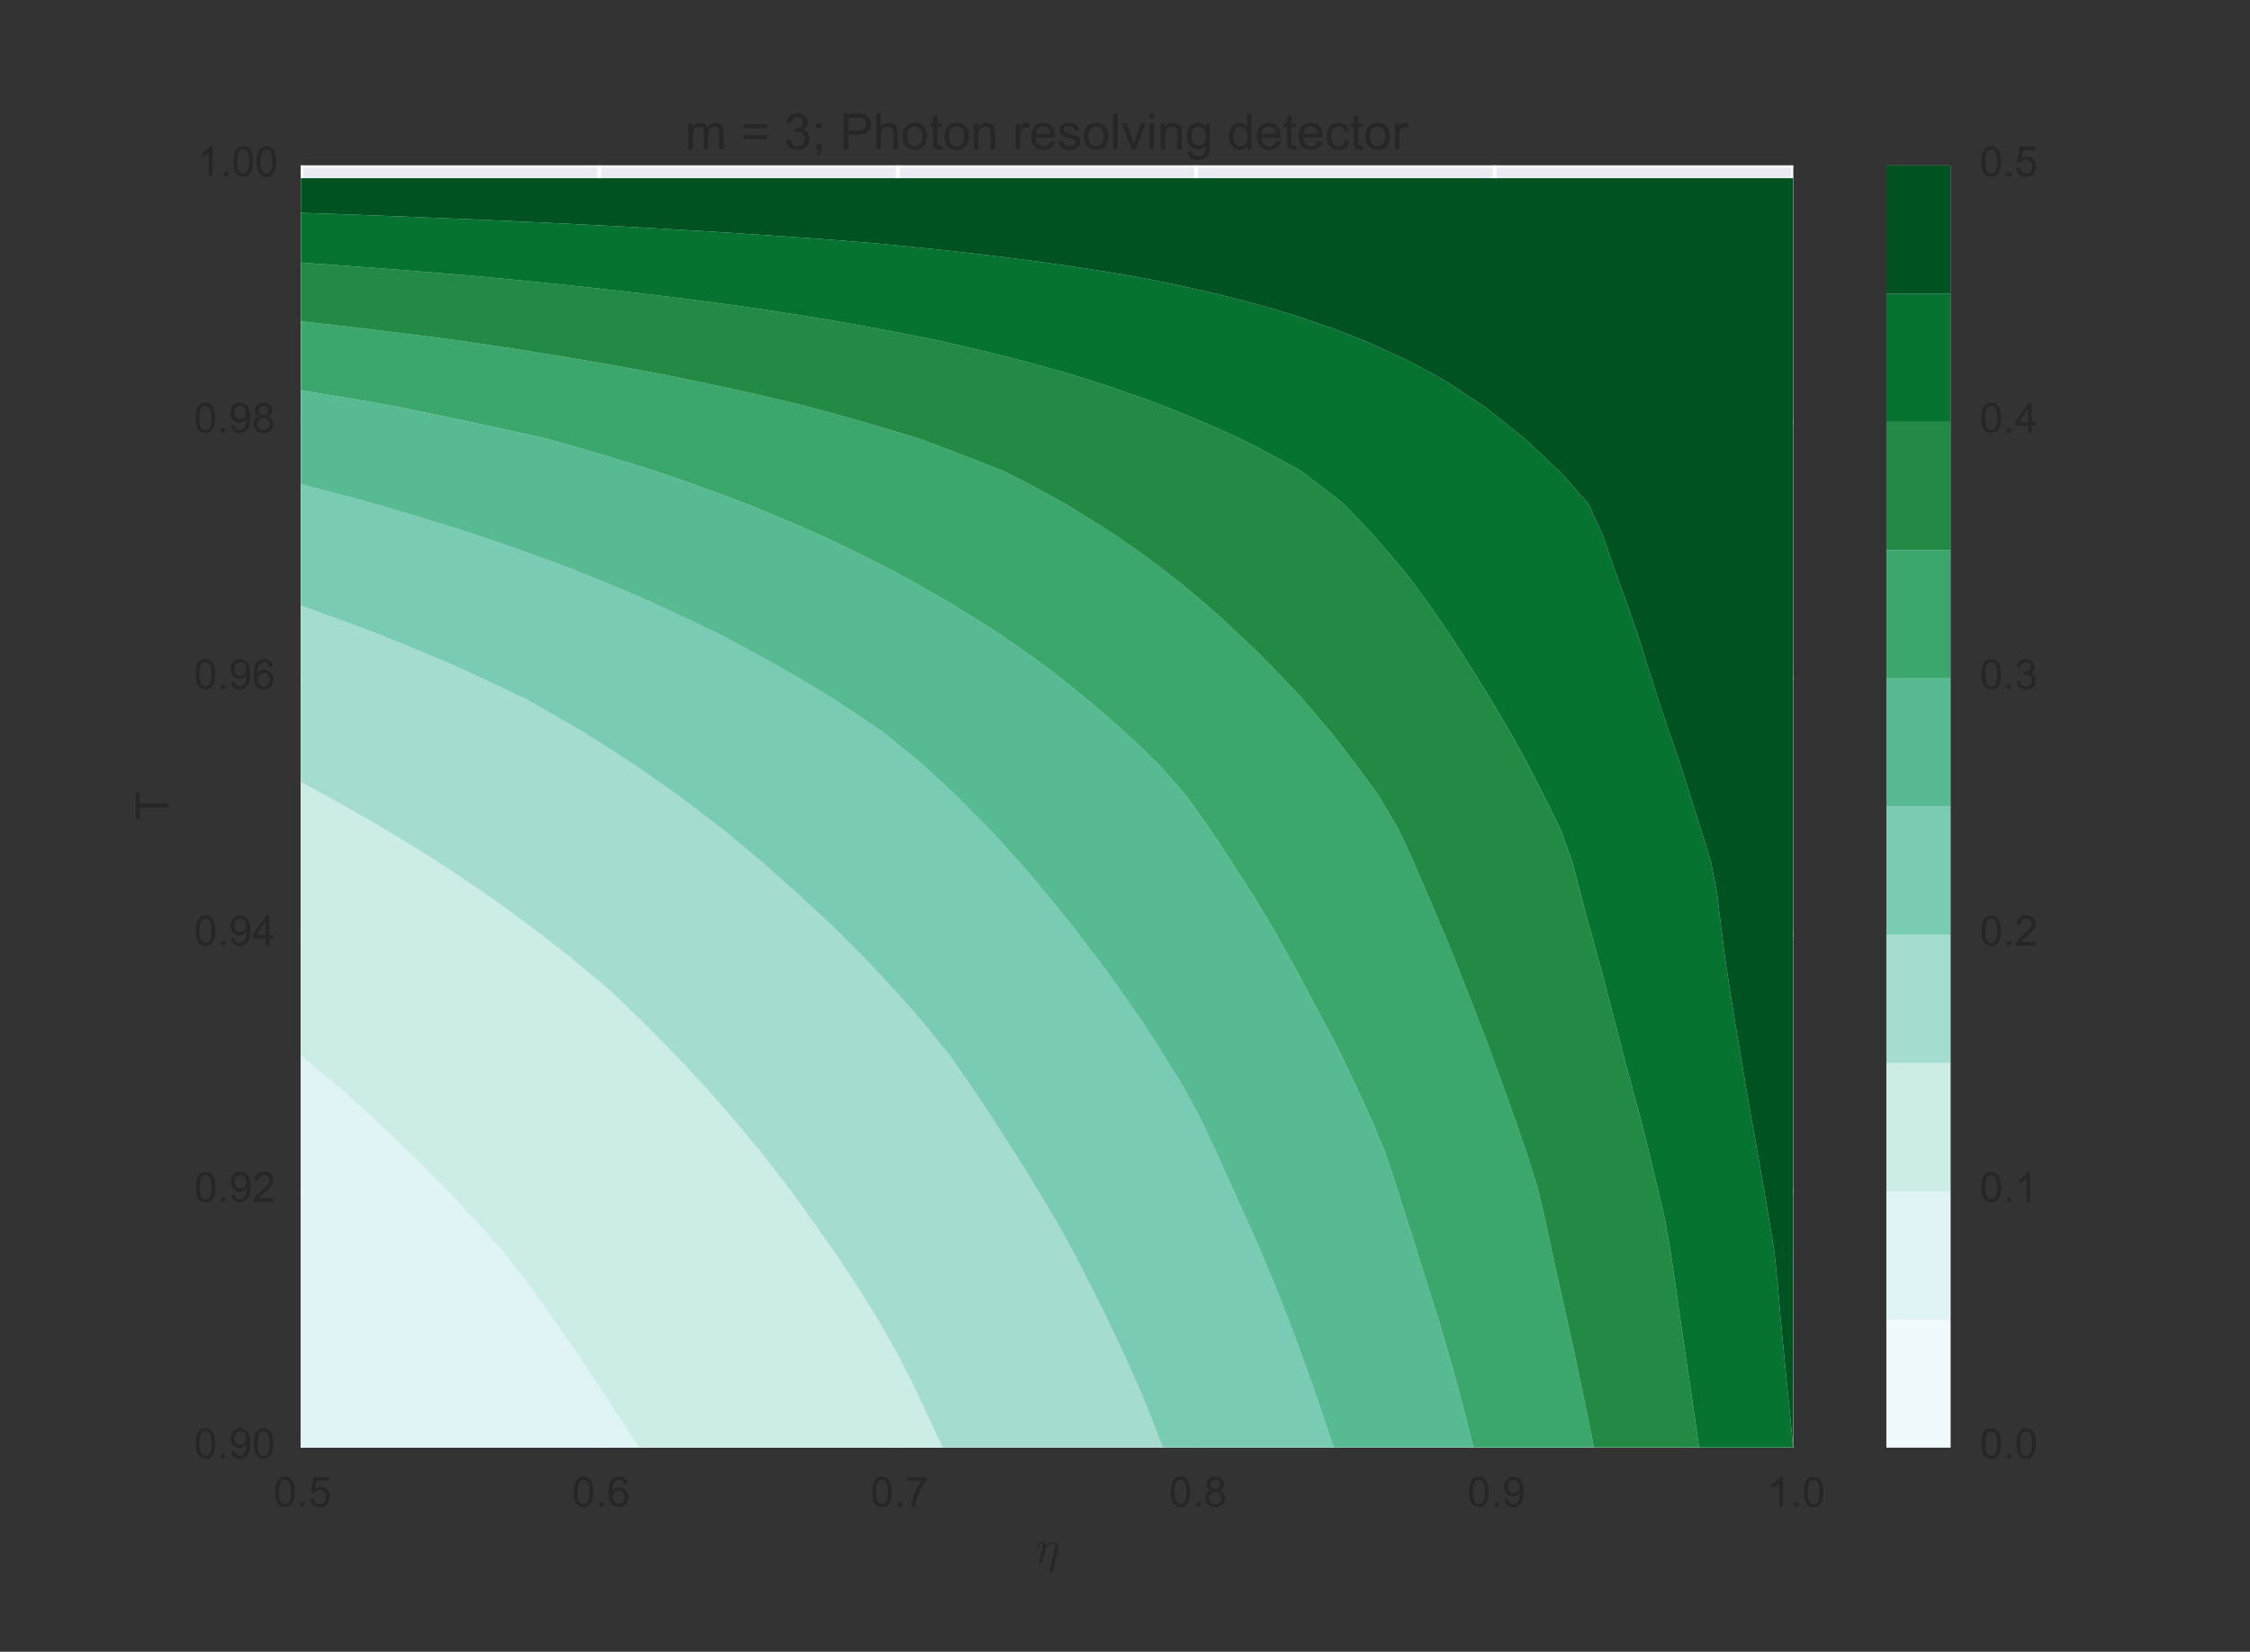 <?xml version="1.0"?>

<!-- Created with matplotlib (http://matplotlib.org/) -->

<svg xmlns:dc="http://purl.org/dc/elements/1.1/" xmlns:cc="http://creativecommons.org/ns#" xmlns:rdf="http://www.w3.org/1999/02/22-rdf-syntax-ns#" xmlns:svg="http://www.w3.org/2000/svg" xmlns="http://www.w3.org/2000/svg" xmlns:xlink="http://www.w3.org/1999/xlink" xmlns:sodipodi="http://sodipodi.sourceforge.net/DTD/sodipodi-0.dtd" xmlns:inkscape="http://www.inkscape.org/namespaces/inkscape" height="514pt" version="1.1" viewBox="0 0 700 514" width="700pt" id="svg2" inkscape:version="0.91 r13725" sodipodi:docname="negativity_vs_eta-T_PNR.svg">
  <rect x="0" y="0" width="700" height="514" fill="#333333" stroke="none"/>
  <sodipodi:namedview pagecolor="#ffffff" bordercolor="#666666" borderopacity="1" objecttolerance="10" gridtolerance="10" guidetolerance="10" inkscape:pageopacity="0" inkscape:pageshadow="2" inkscape:window-width="1321" inkscape:window-height="596" id="namedview607" showgrid="false" inkscape:zoom="0.31764706" inkscape:cx="467.5" inkscape:cy="321.25" inkscape:window-x="59" inkscape:window-y="34" inkscape:window-maximized="0" inkscape:current-layer="svg2"></sodipodi:namedview>
  <defs id="defs4" style="stroke-linecap:butt;stroke-linejoin:round">
    
  </defs>
  <g id="figure_1" style="stroke-linecap:butt;stroke-linejoin:round">
    <g id="patch_1" style="stroke-linecap:butt;stroke-linejoin:round"></g>
    <g id="axes_1" style="stroke-linecap:butt;stroke-linejoin:round">
      <g id="patch_2" style="stroke-linecap:butt;stroke-linejoin:round">
        <path d="m 93.6,450.45 464.256,0 0,-398.97 -464.256,0 z" style="fill:#eaeaf2;stroke-linecap:butt;stroke-linejoin:round" id="path14" inkscape:connector-curvature="0"></path>
      </g>
      <g id="matplotlib.axis_1" style="stroke-linecap:butt;stroke-linejoin:round">
        <g id="xtick_1" style="stroke-linecap:butt;stroke-linejoin:round">
          <g id="line2d_1" style="stroke-linecap:butt;stroke-linejoin:round">
            <path clip-path="url(#pc3ac3d58db)" d="m 93.6,450.45 0,-398.97" style="fill:none;stroke:#ffffff;stroke-width:1.3;stroke-linecap:round;stroke-linejoin:round" id="path19" inkscape:connector-curvature="0"></path>
          </g>
          <g id="line2d_2" style="stroke-linecap:butt;stroke-linejoin:round">
            <defs id="defs22">
              <path d="M 0,0 0,0" id="m56cc5124a0" style="stroke:#262626;stroke-width:1.3;stroke-linecap:butt;stroke-linejoin:round" inkscape:connector-curvature="0"></path>
            </defs>
            <g id="g25" style="stroke-linecap:butt;stroke-linejoin:round">
              <use style="fill:#262626;stroke:#262626;stroke-width:1.3;stroke-linecap:butt;stroke-linejoin:round" x="93.6" xlink:href="#m56cc5124a0" y="450.45" id="use27" width="100%" height="100%"></use>
            </g>
          </g>
          <g id="line2d_3" style="stroke-linecap:butt;stroke-linejoin:round">
            <g id="g30" style="stroke-linecap:butt;stroke-linejoin:round">
              <use style="fill:#262626;stroke:#262626;stroke-width:1.3;stroke-linecap:butt;stroke-linejoin:round" x="93.6" xlink:href="#m56cc5124a0" y="51.48" id="use32" width="100%" height="100%"></use>
            </g>
          </g>
          <g id="text_1" style="stroke-linecap:butt;stroke-linejoin:round">
            
            <defs id="defs35">
              <path d="M 4.156,18.75 13.375,19.531 Q 14.406,12.797 18.141,9.391 21.875,6 27.156,6 33.5,6 37.891,10.781 q 4.391,4.797 4.391,12.703 0,7.516 -4.219,11.859 -4.219,4.359 -11.062,4.359 -4.25,0 -7.672,-1.938 -3.406,-1.922 -5.359,-5 l -8.25,1.078 6.922,36.766 35.609,0 0,-8.406 -28.578,0 -3.844,-19.234 q 6.438,4.5 13.516,4.5 9.375,0 15.812,-6.5 6.453,-6.5 6.453,-16.703 0,-9.719 -5.656,-16.797 -6.891,-8.688 -18.797,-8.688 -9.766,0 -15.953,5.469 -6.172,5.469 -7.047,14.5" id="ArialMT-35" inkscape:connector-curvature="0" style="stroke-linecap:butt;stroke-linejoin:round"></path>
              <path d="m 4.156,35.297 q 0,12.703 2.609,20.438 2.609,7.75 7.75,11.938 5.156,4.203 12.969,4.203 5.766,0 10.109,-2.328 4.344,-2.312 7.172,-6.688 2.844,-4.359 4.453,-10.641 1.609,-6.266 1.609,-16.922 0,-12.594 -2.594,-20.328 Q 45.656,7.234 40.5,3 35.359,-1.219 27.484,-1.219 q -10.344,0 -16.25,7.422 Q 4.156,15.141 4.156,35.297 m 9.031,0 q 0,-17.625 4.125,-23.469 Q 21.438,6 27.484,6 q 6.062,0 10.188,5.859 4.125,5.859 4.125,23.438 0,17.688 -4.125,23.484 -4.125,5.813 -10.281,5.813 -6.047,0 -9.672,-5.125 -4.531,-6.531 -4.531,-24.172" id="ArialMT-30" inkscape:connector-curvature="0" style="stroke-linecap:butt;stroke-linejoin:round"></path>
              <path d="m 9.078,0 0,10.016 10.016,0 0,-10.016 z" id="ArialMT-2e" inkscape:connector-curvature="0" style="stroke-linecap:butt;stroke-linejoin:round"></path>
            </defs>
            <g style="fill:#262626;stroke-linecap:butt;stroke-linejoin:round" transform="matrix(0.13,0,0,-0.13,85.095,468.855)" id="g40">
              <use xlink:href="#ArialMT-30" id="use42" style="stroke-linecap:butt;stroke-linejoin:round" x="0" y="0" width="100%" height="100%"></use>
              <use x="55.615" xlink:href="#ArialMT-2e" id="use44" style="stroke-linecap:butt;stroke-linejoin:round" y="0" width="100%" height="100%"></use>
              <use x="83.398" xlink:href="#ArialMT-35" id="use46" style="stroke-linecap:butt;stroke-linejoin:round" y="0" width="100%" height="100%"></use>
            </g>
          </g>
        </g>
        <g id="xtick_2" style="stroke-linecap:butt;stroke-linejoin:round">
          <g id="line2d_4" style="stroke-linecap:butt;stroke-linejoin:round">
            <path clip-path="url(#pc3ac3d58db)" d="m 186.451,450.45 0,-398.97" style="fill:none;stroke:#ffffff;stroke-width:1.3;stroke-linecap:round;stroke-linejoin:round" id="path50" inkscape:connector-curvature="0"></path>
          </g>
          <g id="line2d_5" style="stroke-linecap:butt;stroke-linejoin:round">
            <g id="g53" style="stroke-linecap:butt;stroke-linejoin:round">
              <use style="fill:#262626;stroke:#262626;stroke-width:1.3;stroke-linecap:butt;stroke-linejoin:round" x="186.451" xlink:href="#m56cc5124a0" y="450.45" id="use55" width="100%" height="100%"></use>
            </g>
          </g>
          <g id="line2d_6" style="stroke-linecap:butt;stroke-linejoin:round">
            <g id="g58" style="stroke-linecap:butt;stroke-linejoin:round">
              <use style="fill:#262626;stroke:#262626;stroke-width:1.3;stroke-linecap:butt;stroke-linejoin:round" x="186.451" xlink:href="#m56cc5124a0" y="51.48" id="use60" width="100%" height="100%"></use>
            </g>
          </g>
          <g id="text_2" style="stroke-linecap:butt;stroke-linejoin:round">
            
            <defs id="defs63">
              <path d="M 49.75,54.047 41.016,53.375 q -1.172,5.172 -3.312,7.516 -3.578,3.766 -8.797,3.766 -4.203,0 -7.375,-2.344 -4.141,-3.031 -6.547,-8.844 -2.391,-5.813 -2.484,-16.547 3.172,4.828 7.766,7.172 4.594,2.344 9.625,2.344 8.781,0 14.953,-6.469 Q 51.031,33.5 51.031,23.25 51.031,16.5 48.125,10.719 45.219,4.938 40.141,1.859 35.062,-1.219 28.609,-1.219 17.625,-1.219 10.688,6.859 3.766,14.938 3.766,33.5 q 0,20.75 7.656,30.172 6.688,8.203 18.016,8.203 8.453,0 13.844,-4.734 5.406,-4.734 6.469,-13.094 M 13.875,23.188 q 0,-4.531 1.922,-8.688 1.922,-4.141 5.391,-6.328 Q 24.656,6 28.469,6 q 5.562,0 9.562,4.484 4.016,4.5 4.016,12.219 0,7.422 -3.969,11.688 -3.953,4.281 -9.953,4.281 -5.953,0 -10.109,-4.281 Q 13.875,30.125 13.875,23.188" id="ArialMT-36" inkscape:connector-curvature="0" style="stroke-linecap:butt;stroke-linejoin:round"></path>
            </defs>
            <g style="fill:#262626;stroke-linecap:butt;stroke-linejoin:round" transform="matrix(0.13,0,0,-0.13,177.984,468.855)" id="g66">
              <use xlink:href="#ArialMT-30" id="use68" style="stroke-linecap:butt;stroke-linejoin:round" x="0" y="0" width="100%" height="100%"></use>
              <use x="55.615" xlink:href="#ArialMT-2e" id="use70" style="stroke-linecap:butt;stroke-linejoin:round" y="0" width="100%" height="100%"></use>
              <use x="83.398" xlink:href="#ArialMT-36" id="use72" style="stroke-linecap:butt;stroke-linejoin:round" y="0" width="100%" height="100%"></use>
            </g>
          </g>
        </g>
        <g id="xtick_3" style="stroke-linecap:butt;stroke-linejoin:round">
          <g id="line2d_7" style="stroke-linecap:butt;stroke-linejoin:round">
            <path clip-path="url(#pc3ac3d58db)" d="m 279.302,450.45 0,-398.97" style="fill:none;stroke:#ffffff;stroke-width:1.3;stroke-linecap:round;stroke-linejoin:round" id="path76" inkscape:connector-curvature="0"></path>
          </g>
          <g id="line2d_8" style="stroke-linecap:butt;stroke-linejoin:round">
            <g id="g79" style="stroke-linecap:butt;stroke-linejoin:round">
              <use style="fill:#262626;stroke:#262626;stroke-width:1.3;stroke-linecap:butt;stroke-linejoin:round" x="279.302" xlink:href="#m56cc5124a0" y="450.45" id="use81" width="100%" height="100%"></use>
            </g>
          </g>
          <g id="line2d_9" style="stroke-linecap:butt;stroke-linejoin:round">
            <g id="g84" style="stroke-linecap:butt;stroke-linejoin:round">
              <use style="fill:#262626;stroke:#262626;stroke-width:1.3;stroke-linecap:butt;stroke-linejoin:round" x="279.302" xlink:href="#m56cc5124a0" y="51.48" id="use86" width="100%" height="100%"></use>
            </g>
          </g>
          <g id="text_3" style="stroke-linecap:butt;stroke-linejoin:round">
            
            <defs id="defs89">
              <path d="m 4.734,62.203 0,8.453 46.344,0 0,-6.844 Q 44.234,56.547 37.516,44.484 30.812,32.422 27.156,19.672 24.516,10.688 23.781,0 L 14.75,0 q 0.141,8.453 3.312,20.406 3.172,11.969 9.109,23.078 5.938,11.109 12.625,18.719 z" id="ArialMT-37" inkscape:connector-curvature="0" style="stroke-linecap:butt;stroke-linejoin:round"></path>
            </defs>
            <g style="fill:#262626;stroke-linecap:butt;stroke-linejoin:round" transform="matrix(0.13,0,0,-0.13,270.832,468.855)" id="g92">
              <use xlink:href="#ArialMT-30" id="use94" style="stroke-linecap:butt;stroke-linejoin:round" x="0" y="0" width="100%" height="100%"></use>
              <use x="55.615" xlink:href="#ArialMT-2e" id="use96" style="stroke-linecap:butt;stroke-linejoin:round" y="0" width="100%" height="100%"></use>
              <use x="83.398" xlink:href="#ArialMT-37" id="use98" style="stroke-linecap:butt;stroke-linejoin:round" y="0" width="100%" height="100%"></use>
            </g>
          </g>
        </g>
        <g id="xtick_4" style="stroke-linecap:butt;stroke-linejoin:round">
          <g id="line2d_10" style="stroke-linecap:butt;stroke-linejoin:round">
            <path clip-path="url(#pc3ac3d58db)" d="m 372.154,450.45 0,-398.97" style="fill:none;stroke:#ffffff;stroke-width:1.3;stroke-linecap:round;stroke-linejoin:round" id="path102" inkscape:connector-curvature="0"></path>
          </g>
          <g id="line2d_11" style="stroke-linecap:butt;stroke-linejoin:round">
            <g id="g105" style="stroke-linecap:butt;stroke-linejoin:round">
              <use style="fill:#262626;stroke:#262626;stroke-width:1.3;stroke-linecap:butt;stroke-linejoin:round" x="372.154" xlink:href="#m56cc5124a0" y="450.45" id="use107" width="100%" height="100%"></use>
            </g>
          </g>
          <g id="line2d_12" style="stroke-linecap:butt;stroke-linejoin:round">
            <g id="g110" style="stroke-linecap:butt;stroke-linejoin:round">
              <use style="fill:#262626;stroke:#262626;stroke-width:1.3;stroke-linecap:butt;stroke-linejoin:round" x="372.154" xlink:href="#m56cc5124a0" y="51.48" id="use112" width="100%" height="100%"></use>
            </g>
          </g>
          <g id="text_4" style="stroke-linecap:butt;stroke-linejoin:round">
            
            <defs id="defs115">
              <path d="m 17.672,38.812 q -5.469,2.016 -8.109,5.719 -2.625,3.719 -2.625,8.891 0,7.812 5.609,13.125 5.625,5.328 14.938,5.328 9.375,0 15.094,-5.453 5.719,-5.438 5.719,-13.25 0,-4.984 -2.625,-8.672 -2.609,-3.672 -7.922,-5.688 6.594,-2.141 10.031,-6.938 3.438,-4.781 3.438,-11.422 0,-9.172 -6.5,-15.422 -6.484,-6.25 -17.078,-6.25 -10.594,0 -17.094,6.266 -6.5,6.281 -6.5,15.656 0,6.984 3.547,11.688 3.547,4.719 10.078,6.422 m -1.75,14.906 q 0,-5.078 3.266,-8.313 3.281,-3.219 8.5,-3.219 5.078,0 8.328,3.188 3.25,3.203 3.25,7.844 0,4.844 -3.359,8.141 -3.344,3.297 -8.312,3.297 -5.031,0 -8.359,-3.234 -3.312,-3.219 -3.312,-7.703 M 13.094,20.656 q 0,-3.766 1.781,-7.281 Q 16.656,9.859 20.172,7.922 23.688,6 27.734,6 q 6.297,0 10.391,4.047 4.109,4.062 4.109,10.312 0,6.344 -4.219,10.5 -4.219,4.156 -10.578,4.156 -6.203,0 -10.281,-4.109 -4.062,-4.094 -4.062,-10.25" id="ArialMT-38" inkscape:connector-curvature="0" style="stroke-linecap:butt;stroke-linejoin:round"></path>
            </defs>
            <g style="fill:#262626;stroke-linecap:butt;stroke-linejoin:round" transform="matrix(0.13,0,0,-0.13,363.674,468.855)" id="g118">
              <use xlink:href="#ArialMT-30" id="use120" style="stroke-linecap:butt;stroke-linejoin:round" x="0" y="0" width="100%" height="100%"></use>
              <use x="55.615" xlink:href="#ArialMT-2e" id="use122" style="stroke-linecap:butt;stroke-linejoin:round" y="0" width="100%" height="100%"></use>
              <use x="83.398" xlink:href="#ArialMT-38" id="use124" style="stroke-linecap:butt;stroke-linejoin:round" y="0" width="100%" height="100%"></use>
            </g>
          </g>
        </g>
        <g id="xtick_5" style="stroke-linecap:butt;stroke-linejoin:round">
          <g id="line2d_13" style="stroke-linecap:butt;stroke-linejoin:round">
            <path clip-path="url(#pc3ac3d58db)" d="m 465.005,450.45 0,-398.97" style="fill:none;stroke:#ffffff;stroke-width:1.3;stroke-linecap:round;stroke-linejoin:round" id="path128" inkscape:connector-curvature="0"></path>
          </g>
          <g id="line2d_14" style="stroke-linecap:butt;stroke-linejoin:round">
            <g id="g131" style="stroke-linecap:butt;stroke-linejoin:round">
              <use style="fill:#262626;stroke:#262626;stroke-width:1.3;stroke-linecap:butt;stroke-linejoin:round" x="465.005" xlink:href="#m56cc5124a0" y="450.45" id="use133" width="100%" height="100%"></use>
            </g>
          </g>
          <g id="line2d_15" style="stroke-linecap:butt;stroke-linejoin:round">
            <g id="g136" style="stroke-linecap:butt;stroke-linejoin:round">
              <use style="fill:#262626;stroke:#262626;stroke-width:1.3;stroke-linecap:butt;stroke-linejoin:round" x="465.005" xlink:href="#m56cc5124a0" y="51.48" id="use138" width="100%" height="100%"></use>
            </g>
          </g>
          <g id="text_5" style="stroke-linecap:butt;stroke-linejoin:round">
            
            <defs id="defs141">
              <path d="m 5.469,16.547 8.453,0.781 Q 14.984,11.375 18.016,8.688 21.047,6 25.781,6 q 4.047,0 7.094,1.859 3.062,1.859 5.016,4.953 1.953,3.109 3.266,8.375 1.328,5.281 1.328,10.75 0,0.578 -0.047,1.75 -2.641,-4.188 -7.203,-6.812 -4.562,-2.609 -9.891,-2.609 -8.891,0 -15.047,6.438 -6.141,6.453 -6.141,17 0,10.891 6.422,17.531 6.422,6.641 16.078,6.641 6.984,0 12.766,-3.766 5.797,-3.75 8.797,-10.719 3,-6.953 3,-20.141 0,-13.719 -2.984,-21.844 -2.969,-8.125 -8.859,-12.375 -5.875,-4.25 -13.781,-4.25 -8.406,0 -13.734,4.656 Q 6.547,8.109 5.469,16.547 M 41.453,48.141 q 0,7.578 -4.031,12.016 -4.016,4.438 -9.688,4.438 -5.859,0 -10.203,-4.781 -4.344,-4.781 -4.344,-12.406 0,-6.828 4.125,-11.109 4.125,-4.266 10.172,-4.266 6.109,0 10.031,4.266 3.938,4.281 3.938,11.844" id="ArialMT-39" inkscape:connector-curvature="0" style="stroke-linecap:butt;stroke-linejoin:round"></path>
            </defs>
            <g style="fill:#262626;stroke-linecap:butt;stroke-linejoin:round" transform="matrix(0.13,0,0,-0.13,456.525,468.855)" id="g144">
              <use xlink:href="#ArialMT-30" id="use146" style="stroke-linecap:butt;stroke-linejoin:round" x="0" y="0" width="100%" height="100%"></use>
              <use x="55.615" xlink:href="#ArialMT-2e" id="use148" style="stroke-linecap:butt;stroke-linejoin:round" y="0" width="100%" height="100%"></use>
              <use x="83.398" xlink:href="#ArialMT-39" id="use150" style="stroke-linecap:butt;stroke-linejoin:round" y="0" width="100%" height="100%"></use>
            </g>
          </g>
        </g>
        <g id="xtick_6" style="stroke-linecap:butt;stroke-linejoin:round">
          <g id="line2d_16" style="stroke-linecap:butt;stroke-linejoin:round">
            <path clip-path="url(#pc3ac3d58db)" d="m 557.856,450.45 0,-398.97" style="fill:none;stroke:#ffffff;stroke-width:1.3;stroke-linecap:round;stroke-linejoin:round" id="path154" inkscape:connector-curvature="0"></path>
          </g>
          <g id="line2d_17" style="stroke-linecap:butt;stroke-linejoin:round">
            <g id="g157" style="stroke-linecap:butt;stroke-linejoin:round">
              <use style="fill:#262626;stroke:#262626;stroke-width:1.3;stroke-linecap:butt;stroke-linejoin:round" x="557.856" xlink:href="#m56cc5124a0" y="450.45" id="use159" width="100%" height="100%"></use>
            </g>
          </g>
          <g id="line2d_18" style="stroke-linecap:butt;stroke-linejoin:round">
            <g id="g162" style="stroke-linecap:butt;stroke-linejoin:round">
              <use style="fill:#262626;stroke:#262626;stroke-width:1.3;stroke-linecap:butt;stroke-linejoin:round" x="557.856" xlink:href="#m56cc5124a0" y="51.48" id="use164" width="100%" height="100%"></use>
            </g>
          </g>
          <g id="text_6" style="stroke-linecap:butt;stroke-linejoin:round">
            
            <defs id="defs167">
              <path d="m 37.25,0 -8.781,0 0,56 q -3.172,-3.016 -8.328,-6.047 -5.156,-3.031 -9.25,-4.547 l 0,8.5 q 7.375,3.469 12.891,8.391 5.516,4.938 7.813,9.578 l 5.656,0 z" id="ArialMT-31" inkscape:connector-curvature="0" style="stroke-linecap:butt;stroke-linejoin:round"></path>
            </defs>
            <g style="fill:#262626;stroke-linecap:butt;stroke-linejoin:round" transform="matrix(0.13,0,0,-0.13,549.84,468.855)" id="g170">
              <use xlink:href="#ArialMT-31" id="use172" style="stroke-linecap:butt;stroke-linejoin:round" x="0" y="0" width="100%" height="100%"></use>
              <use x="55.615" xlink:href="#ArialMT-2e" id="use174" style="stroke-linecap:butt;stroke-linejoin:round" y="0" width="100%" height="100%"></use>
              <use x="83.398" xlink:href="#ArialMT-30" id="use176" style="stroke-linecap:butt;stroke-linejoin:round" y="0" width="100%" height="100%"></use>
            </g>
          </g>
        </g>
        <g id="text_7" style="stroke-linecap:butt;stroke-linejoin:round">
          
          <defs id="defs179">
            <path d="m 10.688,-1.125 q -1.219,0 -2.094,0.781 -0.875,0.781 -0.875,2.047 0,0.594 0.094,0.891 l 7.469,29.828 q 0.734,2.781 0.734,4.891 0,4.297 -2.922,4.297 -3.125,0 -4.641,-3.75 -1.516,-3.734 -2.938,-9.438 0,-0.297 -0.297,-0.469 Q 4.938,27.781 4.688,27.781 l -1.172,0 q -0.344,0 -0.594,0.359 -0.234,0.375 -0.234,0.672 1.078,4.344 2.078,7.359 1,3.031 3.125,5.516 2.125,2.5 5.297,2.5 3.703,0 6.609,-2.344 2.906,-2.344 2.906,-6.047 2.938,3.906 6.891,6.141 3.953,2.25 8.594,2.25 5.219,0 8.359,-2.812 3.156,-2.797 3.156,-7.969 0,-2.984 -0.672,-5.531 l -11.625,-46.281 q -0.297,-1.422 -1.469,-2.297 -1.172,-0.875 -2.641,-0.875 -1.219,0 -2.094,0.766 -0.875,0.75 -0.875,2.016 0,0.578 0.094,0.781 l 11.469,46.094 q 1.031,4.094 1.031,6.828 0,2.797 -1.172,4.75 -1.172,1.953 -3.766,1.953 -9.812,0 -16.297,-12.109 L 14.891,2.203 Q 14.547,0.828 13.344,-0.141 12.156,-1.125 10.688,-1.125" id="Cmmi10-b4" inkscape:connector-curvature="0" style="stroke-linecap:butt;stroke-linejoin:round"></path>
          </defs>
          <g style="fill:#262626;stroke-linecap:butt;stroke-linejoin:round" transform="matrix(0.143,0,0,-0.143,322.153,486.371)" id="g182">
            <use transform="translate(0,0.812)" xlink:href="#Cmmi10-b4" id="use184" style="stroke-linecap:butt;stroke-linejoin:round" x="0" y="0" width="100%" height="100%"></use>
          </g>
        </g>
      </g>
      <g id="matplotlib.axis_2" style="stroke-linecap:butt;stroke-linejoin:round">
        <g id="ytick_1" style="stroke-linecap:butt;stroke-linejoin:round">
          <g id="line2d_19" style="stroke-linecap:butt;stroke-linejoin:round">
            <path clip-path="url(#pc3ac3d58db)" d="m 93.6,450.45 464.256,0" style="fill:none;stroke:#ffffff;stroke-width:1.3;stroke-linecap:round;stroke-linejoin:round" id="path189" inkscape:connector-curvature="0"></path>
          </g>
          <g id="line2d_20" style="stroke-linecap:butt;stroke-linejoin:round">
            <g id="g192" style="stroke-linecap:butt;stroke-linejoin:round">
              <use style="fill:#262626;stroke:#262626;stroke-width:1.3;stroke-linecap:butt;stroke-linejoin:round" x="93.6" xlink:href="#m56cc5124a0" y="450.45" id="use194" width="100%" height="100%"></use>
            </g>
          </g>
          <g id="line2d_21" style="stroke-linecap:butt;stroke-linejoin:round">
            <g id="g197" style="stroke-linecap:butt;stroke-linejoin:round">
              <use style="fill:#262626;stroke:#262626;stroke-width:1.3;stroke-linecap:butt;stroke-linejoin:round" x="557.856" xlink:href="#m56cc5124a0" y="450.45" id="use199" width="100%" height="100%"></use>
            </g>
          </g>
          <g id="text_8" style="stroke-linecap:butt;stroke-linejoin:round">
            
            <g style="fill:#262626;stroke-linecap:butt;stroke-linejoin:round" transform="matrix(0.13,0,0,-0.13,60.363,453.811)" id="g202">
              <use xlink:href="#ArialMT-30" id="use204" style="stroke-linecap:butt;stroke-linejoin:round" x="0" y="0" width="100%" height="100%"></use>
              <use x="55.615" xlink:href="#ArialMT-2e" id="use206" style="stroke-linecap:butt;stroke-linejoin:round" y="0" width="100%" height="100%"></use>
              <use x="83.398" xlink:href="#ArialMT-39" id="use208" style="stroke-linecap:butt;stroke-linejoin:round" y="0" width="100%" height="100%"></use>
              <use x="139.014" xlink:href="#ArialMT-30" id="use210" style="stroke-linecap:butt;stroke-linejoin:round" y="0" width="100%" height="100%"></use>
            </g>
          </g>
        </g>
        <g id="ytick_2" style="stroke-linecap:butt;stroke-linejoin:round">
          <g id="line2d_22" style="stroke-linecap:butt;stroke-linejoin:round">
            <path clip-path="url(#pc3ac3d58db)" d="m 93.6,370.656 464.256,0" style="fill:none;stroke:#ffffff;stroke-width:1.3;stroke-linecap:round;stroke-linejoin:round" id="path214" inkscape:connector-curvature="0"></path>
          </g>
          <g id="line2d_23" style="stroke-linecap:butt;stroke-linejoin:round">
            <g id="g217" style="stroke-linecap:butt;stroke-linejoin:round">
              <use style="fill:#262626;stroke:#262626;stroke-width:1.3;stroke-linecap:butt;stroke-linejoin:round" x="93.6" xlink:href="#m56cc5124a0" y="370.656" id="use219" width="100%" height="100%"></use>
            </g>
          </g>
          <g id="line2d_24" style="stroke-linecap:butt;stroke-linejoin:round">
            <g id="g222" style="stroke-linecap:butt;stroke-linejoin:round">
              <use style="fill:#262626;stroke:#262626;stroke-width:1.3;stroke-linecap:butt;stroke-linejoin:round" x="557.856" xlink:href="#m56cc5124a0" y="370.656" id="use224" width="100%" height="100%"></use>
            </g>
          </g>
          <g id="text_9" style="stroke-linecap:butt;stroke-linejoin:round">
            
            <defs id="defs227">
              <path d="M 50.344,8.453 50.344,0 3.031,0 q -0.094,3.172 1.016,6.109 1.812,4.828 5.781,9.516 3.984,4.688 11.516,10.844 11.672,9.562 15.766,15.156 4.109,5.594 4.109,10.578 0,5.219 -3.75,8.797 -3.734,3.594 -9.734,3.594 -6.344,0 -10.156,-3.813 Q 13.766,56.984 13.719,50.25 l -9.031,0.922 q 0.922,10.109 6.969,15.406 6.063,5.297 16.281,5.297 10.297,0 16.297,-5.719 Q 50.25,60.453 50.25,52 q 0,-4.297 -1.766,-8.453 -1.75,-4.141 -5.828,-8.734 Q 38.578,30.219 29.109,22.219 21.188,15.578 18.938,13.203 16.703,10.844 15.234,8.453 Z" id="ArialMT-32" inkscape:connector-curvature="0" style="stroke-linecap:butt;stroke-linejoin:round"></path>
            </defs>
            <g style="fill:#262626;stroke-linecap:butt;stroke-linejoin:round" transform="matrix(0.13,0,0,-0.13,60.426,374.017)" id="g230">
              <use xlink:href="#ArialMT-30" id="use232" style="stroke-linecap:butt;stroke-linejoin:round" x="0" y="0" width="100%" height="100%"></use>
              <use x="55.615" xlink:href="#ArialMT-2e" id="use234" style="stroke-linecap:butt;stroke-linejoin:round" y="0" width="100%" height="100%"></use>
              <use x="83.398" xlink:href="#ArialMT-39" id="use236" style="stroke-linecap:butt;stroke-linejoin:round" y="0" width="100%" height="100%"></use>
              <use x="139.014" xlink:href="#ArialMT-32" id="use238" style="stroke-linecap:butt;stroke-linejoin:round" y="0" width="100%" height="100%"></use>
            </g>
          </g>
        </g>
        <g id="ytick_3" style="stroke-linecap:butt;stroke-linejoin:round">
          <g id="line2d_25" style="stroke-linecap:butt;stroke-linejoin:round">
            <path clip-path="url(#pc3ac3d58db)" d="m 93.6,290.862 464.256,0" style="fill:none;stroke:#ffffff;stroke-width:1.3;stroke-linecap:round;stroke-linejoin:round" id="path242" inkscape:connector-curvature="0"></path>
          </g>
          <g id="line2d_26" style="stroke-linecap:butt;stroke-linejoin:round">
            <g id="g245" style="stroke-linecap:butt;stroke-linejoin:round">
              <use style="fill:#262626;stroke:#262626;stroke-width:1.3;stroke-linecap:butt;stroke-linejoin:round" x="93.6" xlink:href="#m56cc5124a0" y="290.862" id="use247" width="100%" height="100%"></use>
            </g>
          </g>
          <g id="line2d_27" style="stroke-linecap:butt;stroke-linejoin:round">
            <g id="g250" style="stroke-linecap:butt;stroke-linejoin:round">
              <use style="fill:#262626;stroke:#262626;stroke-width:1.3;stroke-linecap:butt;stroke-linejoin:round" x="557.856" xlink:href="#m56cc5124a0" y="290.862" id="use252" width="100%" height="100%"></use>
            </g>
          </g>
          <g id="text_10" style="stroke-linecap:butt;stroke-linejoin:round">
            
            <defs id="defs255">
              <path d="m 32.328,0 0,17.141 -31.062,0 0,8.062 32.672,46.375 7.172,0 0,-46.375 9.672,0 0,-8.062 -9.672,0 0,-17.141 z m 0,25.203 0,32.266 L 9.906,25.203 Z" id="ArialMT-34" inkscape:connector-curvature="0" style="stroke-linecap:butt;stroke-linejoin:round"></path>
            </defs>
            <g style="fill:#262626;stroke-linecap:butt;stroke-linejoin:round" transform="matrix(0.13,0,0,-0.13,60.369,294.223)" id="g258">
              <use xlink:href="#ArialMT-30" id="use260" style="stroke-linecap:butt;stroke-linejoin:round" x="0" y="0" width="100%" height="100%"></use>
              <use x="55.615" xlink:href="#ArialMT-2e" id="use262" style="stroke-linecap:butt;stroke-linejoin:round" y="0" width="100%" height="100%"></use>
              <use x="83.398" xlink:href="#ArialMT-39" id="use264" style="stroke-linecap:butt;stroke-linejoin:round" y="0" width="100%" height="100%"></use>
              <use x="139.014" xlink:href="#ArialMT-34" id="use266" style="stroke-linecap:butt;stroke-linejoin:round" y="0" width="100%" height="100%"></use>
            </g>
          </g>
        </g>
        <g id="ytick_4" style="stroke-linecap:butt;stroke-linejoin:round">
          <g id="line2d_28" style="stroke-linecap:butt;stroke-linejoin:round">
            <path clip-path="url(#pc3ac3d58db)" d="m 93.6,211.068 464.256,0" style="fill:none;stroke:#ffffff;stroke-width:1.3;stroke-linecap:round;stroke-linejoin:round" id="path270" inkscape:connector-curvature="0"></path>
          </g>
          <g id="line2d_29" style="stroke-linecap:butt;stroke-linejoin:round">
            <g id="g273" style="stroke-linecap:butt;stroke-linejoin:round">
              <use style="fill:#262626;stroke:#262626;stroke-width:1.3;stroke-linecap:butt;stroke-linejoin:round" x="93.6" xlink:href="#m56cc5124a0" y="211.068" id="use275" width="100%" height="100%"></use>
            </g>
          </g>
          <g id="line2d_30" style="stroke-linecap:butt;stroke-linejoin:round">
            <g id="g278" style="stroke-linecap:butt;stroke-linejoin:round">
              <use style="fill:#262626;stroke:#262626;stroke-width:1.3;stroke-linecap:butt;stroke-linejoin:round" x="557.856" xlink:href="#m56cc5124a0" y="211.068" id="use280" width="100%" height="100%"></use>
            </g>
          </g>
          <g id="text_11" style="stroke-linecap:butt;stroke-linejoin:round">
            
            <g style="fill:#262626;stroke-linecap:butt;stroke-linejoin:round" transform="matrix(0.13,0,0,-0.13,60.336,214.429)" id="g283">
              <use xlink:href="#ArialMT-30" id="use285" style="stroke-linecap:butt;stroke-linejoin:round" x="0" y="0" width="100%" height="100%"></use>
              <use x="55.615" xlink:href="#ArialMT-2e" id="use287" style="stroke-linecap:butt;stroke-linejoin:round" y="0" width="100%" height="100%"></use>
              <use x="83.398" xlink:href="#ArialMT-39" id="use289" style="stroke-linecap:butt;stroke-linejoin:round" y="0" width="100%" height="100%"></use>
              <use x="139.014" xlink:href="#ArialMT-36" id="use291" style="stroke-linecap:butt;stroke-linejoin:round" y="0" width="100%" height="100%"></use>
            </g>
          </g>
        </g>
        <g id="ytick_5" style="stroke-linecap:butt;stroke-linejoin:round">
          <g id="line2d_31" style="stroke-linecap:butt;stroke-linejoin:round">
            <path clip-path="url(#pc3ac3d58db)" d="m 93.6,131.274 464.256,0" style="fill:none;stroke:#ffffff;stroke-width:1.3;stroke-linecap:round;stroke-linejoin:round" id="path295" inkscape:connector-curvature="0"></path>
          </g>
          <g id="line2d_32" style="stroke-linecap:butt;stroke-linejoin:round">
            <g id="g298" style="stroke-linecap:butt;stroke-linejoin:round">
              <use style="fill:#262626;stroke:#262626;stroke-width:1.3;stroke-linecap:butt;stroke-linejoin:round" x="93.6" xlink:href="#m56cc5124a0" y="131.274" id="use300" width="100%" height="100%"></use>
            </g>
          </g>
          <g id="line2d_33" style="stroke-linecap:butt;stroke-linejoin:round">
            <g id="g303" style="stroke-linecap:butt;stroke-linejoin:round">
              <use style="fill:#262626;stroke:#262626;stroke-width:1.3;stroke-linecap:butt;stroke-linejoin:round" x="557.856" xlink:href="#m56cc5124a0" y="131.274" id="use305" width="100%" height="100%"></use>
            </g>
          </g>
          <g id="text_12" style="stroke-linecap:butt;stroke-linejoin:round">
            
            <g style="fill:#262626;stroke-linecap:butt;stroke-linejoin:round" transform="matrix(0.13,0,0,-0.13,60.312,134.635)" id="g308">
              <use xlink:href="#ArialMT-30" id="use310" style="stroke-linecap:butt;stroke-linejoin:round" x="0" y="0" width="100%" height="100%"></use>
              <use x="55.615" xlink:href="#ArialMT-2e" id="use312" style="stroke-linecap:butt;stroke-linejoin:round" y="0" width="100%" height="100%"></use>
              <use x="83.398" xlink:href="#ArialMT-39" id="use314" style="stroke-linecap:butt;stroke-linejoin:round" y="0" width="100%" height="100%"></use>
              <use x="139.014" xlink:href="#ArialMT-38" id="use316" style="stroke-linecap:butt;stroke-linejoin:round" y="0" width="100%" height="100%"></use>
            </g>
          </g>
        </g>
        <g id="ytick_6" style="stroke-linecap:butt;stroke-linejoin:round">
          <g id="line2d_34" style="stroke-linecap:butt;stroke-linejoin:round">
            <path clip-path="url(#pc3ac3d58db)" d="m 93.6,51.48 464.256,0" style="fill:none;stroke:#ffffff;stroke-width:1.3;stroke-linecap:round;stroke-linejoin:round" id="path320" inkscape:connector-curvature="0"></path>
          </g>
          <g id="line2d_35" style="stroke-linecap:butt;stroke-linejoin:round">
            <g id="g323" style="stroke-linecap:butt;stroke-linejoin:round">
              <use style="fill:#262626;stroke:#262626;stroke-width:1.3;stroke-linecap:butt;stroke-linejoin:round" x="93.6" xlink:href="#m56cc5124a0" y="51.48" id="use325" width="100%" height="100%"></use>
            </g>
          </g>
          <g id="line2d_36" style="stroke-linecap:butt;stroke-linejoin:round">
            <g id="g328" style="stroke-linecap:butt;stroke-linejoin:round">
              <use style="fill:#262626;stroke:#262626;stroke-width:1.3;stroke-linecap:butt;stroke-linejoin:round" x="557.856" xlink:href="#m56cc5124a0" y="51.48" id="use330" width="100%" height="100%"></use>
            </g>
          </g>
          <g id="text_13" style="stroke-linecap:butt;stroke-linejoin:round">
            
            <g style="fill:#262626;stroke-linecap:butt;stroke-linejoin:round" transform="matrix(0.13,0,0,-0.13,61.238,54.841)" id="g333">
              <use xlink:href="#ArialMT-31" id="use335" style="stroke-linecap:butt;stroke-linejoin:round" x="0" y="0" width="100%" height="100%"></use>
              <use x="55.615" xlink:href="#ArialMT-2e" id="use337" style="stroke-linecap:butt;stroke-linejoin:round" y="0" width="100%" height="100%"></use>
              <use x="83.398" xlink:href="#ArialMT-30" id="use339" style="stroke-linecap:butt;stroke-linejoin:round" y="0" width="100%" height="100%"></use>
              <use x="139.014" xlink:href="#ArialMT-30" id="use341" style="stroke-linecap:butt;stroke-linejoin:round" y="0" width="100%" height="100%"></use>
            </g>
          </g>
        </g>
        <g id="text_14" style="stroke-linecap:butt;stroke-linejoin:round">
          
          <defs id="defs344">
            <path d="m 25.922,0 0,63.141 -23.578,0 0,8.438 56.734,0 0,-8.438 -23.672,0 0,-63.141 z" id="ArialMT-54" inkscape:connector-curvature="0" style="stroke-linecap:butt;stroke-linejoin:round"></path>
          </defs>
          <g style="fill:#262626;stroke-linecap:butt;stroke-linejoin:round" transform="matrix(0,-0.143,-0.143,0,52.47,255.022)" id="g347">
            <use xlink:href="#ArialMT-54" id="use349" style="stroke-linecap:butt;stroke-linejoin:round" x="0" y="0" width="100%" height="100%"></use>
          </g>
        </g>
      </g>
      <g id="PathCollection_1" style="stroke-linecap:butt;stroke-linejoin:round"></g>
      <g id="PathCollection_2" style="stroke-linecap:butt;stroke-linejoin:round">
        <path clip-path="url(#pc3ac3d58db)" d="m 93.6,450.45 11.904,0 11.904,0 11.904,0 11.904,0 11.904,0 11.904,0 11.904,0 11.904,0 10.041,0 -6.578,-10.128 -3.463,-5.364 -3.208,-4.763 -6.785,-10.128 -1.911,-2.848 -5.087,-7.28 -6.817,-9.622 -0.371,-0.505 -7.914,-10.128 -3.619,-4.13 -5.365,-5.998 -6.539,-7.032 -2.964,-3.096 -8.94,-8.953 -1.208,-1.174 -10.575,-10.128 -0.121,-0.111 -11.029,-10.017 -0.875,-0.746 -11.293,-9.381 -0.611,-0.484 0,0.484 0,10.127 0,10.128 0,10.128 0,10.127 0,10.128 0,10.128 0,10.128 0,10.127 0,10.128 0,10.128 0,10.127 0,10.128" style="fill:#e0f3f5;stroke-linecap:butt;stroke-linejoin:round" id="path353" inkscape:connector-curvature="0"></path>
      </g>
      <g id="PathCollection_3" style="stroke-linecap:butt;stroke-linejoin:round">
        <path clip-path="url(#pc3ac3d58db)" d="m 198.873,450.45 1.863,0 11.904,0 11.904,0 11.904,0 11.904,0 11.904,0 11.904,0 11.904,0 9.176,0 -4.678,-10.128 -4.498,-9.602 -0.257,-0.525 -5.256,-10.128 -5.818,-10.128 -0.573,-0.949 -5.734,-9.178 -6.17,-9.298 -0.569,-0.83 -7.165,-10.128 -4.17,-5.865 -3.162,-4.263 -7.773,-10.127 -0.969,-1.202 -7.46,-8.926 -4.444,-5.141 -4.423,-4.987 -7.481,-8.096 -1.941,-2.031 -9.879,-10.128 -0.084,-0.082 -10.469,-10.046 -1.435,-1.24 -10.552,-8.888 -1.352,-1.079 -11.65,-9.048 -0.254,-0.191 -11.904,-8.653 -1.819,-1.284 -10.085,-6.786 -5.056,-3.342 -6.848,-4.293 -9.609,-5.834 -2.295,-1.36 -11.904,-6.838 -3.463,-1.93 -8.441,-4.558 0,4.558 0,10.128 0,10.127 0,10.128 0,10.128 0,10.127 0,10.128 0,10.128 0,9.644 0.611,0.484 11.293,9.381 0.875,0.746 11.029,10.017 0.121,0.111 10.575,10.128 1.208,1.174 8.94,8.953 2.964,3.096 6.539,7.032 5.365,5.998 3.619,4.13 7.914,10.128 0.371,0.505 6.817,9.622 5.087,7.28 1.911,2.848 6.785,10.128 3.208,4.763 3.463,5.364 6.578,10.128" style="fill:#ccece6;stroke-linecap:butt;stroke-linejoin:round" id="path356" inkscape:connector-curvature="0"></path>
      </g>
      <g id="PathCollection_4" style="stroke-linecap:butt;stroke-linejoin:round">
        <path clip-path="url(#pc3ac3d58db)" d="m 293.24,450.45 2.728,0 11.904,0 11.904,0 11.904,0 11.904,0 11.904,0 6.271,0 -3.864,-10.128 -2.407,-5.858 -1.841,-4.269 -4.57,-10.128 -4.784,-10.128 -0.709,-1.464 -4.383,-8.663 -5.195,-10.128 -2.326,-4.287 -3.278,-5.841 -6.088,-10.128 -2.538,-4.218 -3.72,-5.909 -6.47,-10.128 -1.714,-2.67 -5.01,-7.458 -6.894,-10.049 -0.056,-0.078 -8.201,-10.128 -3.647,-4.241 -5.28,-5.887 -6.624,-7.212 -2.769,-2.916 -9.135,-9.146 -1.015,-0.981 -10.83,-10.128 -0.059,-0.055 -11.37,-10.073 -0.534,-0.458 -11.606,-9.669 -0.298,-0.236 -11.904,-9.054 -1.131,-0.838 -10.773,-7.612 -3.693,-2.516 -8.211,-5.359 -7.595,-4.768 -4.309,-2.51 -11.904,-6.862 -1.352,-0.756 -10.552,-4.975 -11.002,-5.153 -0.902,-0.387 -11.904,-4.975 -11.693,-4.765 -0.211,-0.082 -11.904,-4.448 -11.904,-4.301 0,8.831 0,10.127 0,10.128 0,10.128 0,10.127 0,5.57 8.441,4.558 3.463,1.93 11.904,6.838 2.295,1.36 9.609,5.834 6.848,4.293 5.056,3.342 10.085,6.786 1.819,1.284 11.904,8.653 0.254,0.191 11.65,9.048 1.352,1.079 10.552,8.888 1.435,1.24 10.469,10.046 0.084,0.082 9.879,10.128 1.941,2.031 7.481,8.096 4.423,4.987 4.444,5.141 7.46,8.926 0.969,1.202 7.773,10.127 3.162,4.263 4.17,5.865 7.165,10.128 0.569,0.83 6.17,9.298 5.734,9.178 0.573,0.949 5.818,10.128 5.256,10.128 0.257,0.525 4.498,9.602 4.678,10.128" style="fill:#a4dccf;stroke-linecap:butt;stroke-linejoin:round" id="path359" inkscape:connector-curvature="0"></path>
      </g>
      <g id="PathCollection_5" style="stroke-linecap:butt;stroke-linejoin:round">
        <path clip-path="url(#pc3ac3d58db)" d="m 361.759,450.45 5.633,0 11.904,0 11.904,0 11.904,0 11.846,0 -3.422,-10.128 -3.504,-10.127 -3.615,-10.128 -1.305,-3.576 -2.504,-6.552 -3.991,-10.127 -4.26,-10.128 -1.149,-2.695 -3.329,-7.433 -4.557,-10.128 -4.018,-8.964 -0.548,-1.163 -4.719,-10.128 -5.392,-10.128 -1.245,-2.092 -4.983,-8.035 -6.46,-10.128 -0.461,-0.691 -6.558,-9.437 -5.346,-7.491 -1.969,-2.637 -7.816,-10.127 -2.119,-2.73 -6.027,-7.398 -5.877,-7.021 -2.713,-3.107 -9.191,-10.101 -0.025,-0.026 -10.116,-10.128 -1.763,-1.713 -9.079,-8.415 -2.825,-2.326 -9.591,-7.801 -2.313,-1.603 -11.904,-7.959 -0.877,-0.566 -11.027,-6.649 -5.984,-3.479 -5.92,-3.298 -11.904,-6.36 -0.913,-0.469 -10.991,-5.283 -10.421,-4.845 -1.483,-0.648 -11.904,-5.033 -10.979,-4.447 -0.925,-0.35 -11.904,-4.359 -11.904,-4.203 -3.545,-1.216 -8.359,-2.679 -11.904,-3.669 -11.904,-3.521 -0.898,-0.258 -11.006,-2.989 -11.904,-3.106 0,6.095 0,10.127 0,10.128 0,10.128 0,1.297 11.904,4.301 11.904,4.448 0.211,0.082 11.693,4.765 11.904,4.975 0.902,0.387 11.002,5.153 10.552,4.975 1.352,0.756 11.904,6.862 4.309,2.51 7.595,4.768 8.211,5.359 3.693,2.516 10.773,7.612 1.131,0.838 11.904,9.054 0.298,0.236 11.606,9.669 0.534,0.458 11.37,10.073 0.059,0.055 10.83,10.128 1.015,0.981 9.135,9.146 2.769,2.916 6.624,7.212 5.28,5.887 3.647,4.241 8.201,10.128 0.056,0.078 6.894,10.049 5.01,7.458 1.714,2.67 6.47,10.128 3.72,5.909 2.538,4.218 6.088,10.128 3.278,5.841 2.326,4.287 5.195,10.128 4.383,8.663 0.709,1.464 4.784,10.128 4.57,10.128 1.841,4.269 2.407,5.858 3.864,10.128" style="fill:#7acbb3;stroke-linecap:butt;stroke-linejoin:round" id="path362" inkscape:connector-curvature="0"></path>
      </g>
      <g id="PathCollection_6" style="stroke-linecap:butt;stroke-linejoin:round">
        <path clip-path="url(#pc3ac3d58db)" d="m 414.95,450.45 0.058,0 11.904,0 11.904,0 11.904,0 7.679,0 -2.548,-10.128 -2.68,-10.127 -2.451,-8.782 -0.395,-1.346 -2.996,-10.128 -3.223,-10.127 -3.178,-10.128 -2.112,-6.801 -1.09,-3.327 -3.206,-10.128 -3.33,-10.127 -4.179,-10.128 -0.099,-0.228 -4.54,-9.9 -4.813,-10.127 -2.551,-5.052 -2.696,-5.076 -5.395,-10.128 -3.813,-7.162 -1.664,-2.966 -5.695,-10.127 -4.545,-7.6 -1.586,-2.528 -6.497,-10.128 -3.821,-5.903 -2.885,-4.224 -7.157,-10.128 -1.862,-2.15 -7.009,-7.978 -4.895,-4.751 -5.788,-5.376 -6.116,-5.443 -5.544,-4.685 -6.36,-5.176 -6.377,-4.952 -5.527,-3.985 -8.89,-6.142 -3.014,-1.981 -11.904,-7.409 -1.244,-0.738 -10.66,-6.097 -7.473,-4.031 -4.431,-2.288 -11.904,-5.829 -4.323,-2.011 -7.581,-3.369 -11.904,-5.004 -4.377,-1.754 -7.527,-2.864 -11.904,-4.293 -8.692,-2.971 -3.212,-1.022 -11.904,-3.664 -11.904,-3.497 -6.934,-1.945 -4.97,-1.114 -11.904,-2.6 -11.904,-2.544 -11.904,-2.494 -6.68,-1.375 -5.224,-0.916 -11.904,-2.027 -11.904,-1.957 0,4.9 0,10.127 0,10.128 0,4.033 11.904,3.106 11.006,2.989 0.898,0.258 11.904,3.521 11.904,3.669 8.359,2.679 3.545,1.216 11.904,4.203 11.904,4.359 0.925,0.35 10.979,4.447 11.904,5.033 1.483,0.648 10.421,4.845 10.991,5.283 0.913,0.469 11.904,6.36 5.92,3.298 5.984,3.479 11.027,6.649 0.877,0.566 11.904,7.959 2.313,1.603 9.591,7.801 2.825,2.326 9.079,8.415 1.763,1.713 10.116,10.128 0.025,0.026 9.191,10.101 2.713,3.107 5.877,7.021 6.027,7.398 2.119,2.73 7.816,10.127 1.969,2.637 5.346,7.491 6.558,9.437 0.461,0.691 6.46,10.128 4.983,8.035 1.245,2.092 5.392,10.128 4.719,10.128 0.548,1.163 4.018,8.964 4.557,10.128 3.329,7.433 1.149,2.695 4.26,10.128 3.991,10.127 2.504,6.552 1.305,3.576 3.615,10.128 3.504,10.127 3.422,10.128" style="fill:#57ba92;stroke-linecap:butt;stroke-linejoin:round" id="path365" inkscape:connector-curvature="0"></path>
      </g>
      <g id="PathCollection_7" style="stroke-linecap:butt;stroke-linejoin:round">
        <path clip-path="url(#pc3ac3d58db)" d="m 458.399,450.45 4.225,0 11.904,0 11.904,0 9.476,0 -2.021,-10.128 -2.124,-10.127 -2.124,-10.128 -2.27,-10.128 -0.937,-4.367 -1.306,-5.76 -2.223,-10.128 -2.171,-10.128 -2.367,-10.128 -3.227,-10.127 -0.61,-1.87 -2.844,-8.258 -3.623,-10.128 -3.716,-10.127 -1.721,-4.691 -2.096,-5.437 -3.932,-10.128 -3.99,-10.128 -1.886,-4.703 -2.292,-5.424 -4.282,-10.128 -4.374,-10.128 -0.956,-2.157 -3.742,-7.97 -5.961,-10.128 -2.201,-3.132 -5.158,-6.996 -6.746,-8.744 -1.124,-1.383 -8.612,-10.128 -2.168,-2.384 -7.435,-7.744 -4.469,-4.543 -5.859,-5.584 -6.045,-5.604 -5.207,-4.524 -6.697,-5.6 -5.793,-4.528 -6.111,-4.561 -7.997,-5.567 -3.907,-2.587 -11.904,-7.386 -0.264,-0.154 -11.64,-6.349 -7.464,-3.779 -4.44,-1.778 -11.904,-4.613 -10.006,-3.737 -1.898,-0.592 -11.904,-3.571 -11.904,-3.381 -9.551,-2.583 -2.353,-0.582 -11.904,-2.82 -11.904,-2.654 -11.904,-2.502 -7.799,-1.57 -4.105,-0.774 -11.904,-2.154 -11.904,-2.041 -11.904,-1.937 -11.904,-1.843 -9.305,-1.379 -2.599,-0.348 -11.904,-1.545 -11.904,-1.478 -11.904,-1.413 -11.904,-1.357 0,6.141 0,10.128 0,5.228 11.904,1.957 11.904,2.027 5.224,0.916 6.68,1.375 11.904,2.494 11.904,2.544 11.904,2.6 4.97,1.114 6.934,1.945 11.904,3.497 11.904,3.664 3.212,1.022 8.692,2.971 11.904,4.293 7.527,2.864 4.377,1.754 11.904,5.004 7.581,3.369 4.323,2.011 11.904,5.829 4.431,2.288 7.473,4.031 10.66,6.097 1.244,0.738 11.904,7.409 3.014,1.981 8.89,6.142 5.527,3.985 6.377,4.952 6.36,5.176 5.544,4.685 6.116,5.443 5.788,5.376 4.895,4.751 7.009,7.978 1.862,2.15 7.157,10.128 2.885,4.224 3.821,5.903 6.497,10.128 1.586,2.528 4.545,7.6 5.695,10.127 1.664,2.966 3.813,7.162 5.395,10.128 2.696,5.076 2.551,5.052 4.813,10.127 4.54,9.9 0.099,0.228 4.179,10.128 3.33,10.127 3.206,10.128 1.09,3.327 2.112,6.801 3.178,10.128 3.223,10.127 2.996,10.128 0.395,1.346 2.451,8.782 2.68,10.127 2.548,10.128" style="fill:#3ba76c;stroke-linecap:butt;stroke-linejoin:round" id="path368" inkscape:connector-curvature="0"></path>
      </g>
      <g id="PathCollection_8" style="stroke-linecap:butt;stroke-linejoin:round">
        <path clip-path="url(#pc3ac3d58db)" d="m 495.908,450.45 2.428,0 11.904,0 11.904,0 6.46,0 -1.473,-10.128 -1.448,-10.127 -1.553,-10.128 -1.451,-10.128 -0.535,-3.882 -0.91,-6.245 -1.496,-10.128 -1.744,-10.128 -2.394,-10.128 -2.388,-10.127 -2.536,-10.128 -0.436,-1.687 -2.312,-8.441 -2.703,-10.127 -2.62,-10.128 -2.628,-10.128 -1.641,-6.231 -1.083,-3.897 -2.793,-10.127 -2.682,-10.128 -2.631,-10.128 -2.715,-7.533 -0.958,-2.594 -4.984,-10.128 -5.242,-10.128 -0.72,-1.382 -4.813,-8.745 -6.034,-10.128 -1.057,-1.806 -5.216,-8.322 -6.5,-10.127 -0.188,-0.292 -6.811,-9.836 -5.093,-6.904 -2.565,-3.224 -8.708,-10.128 -0.631,-0.725 -8.934,-9.402 -2.97,-2.36 -10.144,-7.768 -1.76,-1.015 -11.904,-6.404 -5.425,-2.709 -6.479,-2.994 -11.904,-5.055 -5.279,-2.078 -6.625,-2.479 -11.904,-4.118 -11.167,-3.531 -0.737,-0.215 -11.904,-3.295 -11.904,-3.027 -11.904,-2.803 -3.517,-0.788 -8.387,-1.722 -11.904,-2.287 -11.904,-2.124 -11.904,-1.979 -11.904,-1.849 -1.115,-0.167 -10.789,-1.505 -11.904,-1.558 -11.904,-1.462 -11.904,-1.375 -11.904,-1.296 -11.904,-1.225 -11.904,-1.16 -5.842,-0.546 -6.062,-0.514 -11.904,-0.97 -11.904,-0.922 -11.904,-0.879 -11.904,-0.838 0,4.123 0,10.128 0,3.987 11.904,1.357 11.904,1.413 11.904,1.478 11.904,1.545 2.599,0.348 9.305,1.379 11.904,1.843 11.904,1.937 11.904,2.041 11.904,2.154 4.105,0.774 7.799,1.57 11.904,2.502 11.904,2.654 11.904,2.82 2.353,0.582 9.551,2.583 11.904,3.381 11.904,3.571 1.898,0.592 10.006,3.737 11.904,4.613 4.44,1.778 7.464,3.779 11.64,6.349 0.264,0.154 11.904,7.386 3.907,2.587 7.997,5.567 6.111,4.561 5.793,4.528 6.697,5.6 5.207,4.524 6.045,5.604 5.859,5.584 4.469,4.543 7.435,7.744 2.168,2.384 8.612,10.128 1.124,1.383 6.746,8.744 5.158,6.996 2.201,3.132 5.961,10.128 3.742,7.97 0.956,2.157 4.374,10.128 4.282,10.128 2.292,5.424 1.886,4.703 3.99,10.128 3.932,10.128 2.096,5.437 1.721,4.691 3.716,10.127 3.623,10.128 2.844,8.258 0.61,1.87 3.227,10.127 2.367,10.128 2.171,10.128 2.223,10.128 1.306,5.76 0.937,4.367 2.27,10.128 2.124,10.128 2.124,10.127 2.021,10.128" style="fill:#228a44;stroke-linecap:butt;stroke-linejoin:round" id="path371" inkscape:connector-curvature="0"></path>
      </g>
      <g id="PathCollection_9" style="stroke-linecap:butt;stroke-linejoin:round">
        <path clip-path="url(#pc3ac3d58db)" d="m 528.604,450.45 5.444,0 11.904,0 11.886,0 -0.914,-10.128 -1.036,-10.127 -0.982,-10.128 -0.968,-10.128 -0.858,-10.127 -1.031,-10.128 -1.664,-10.128 -1.689,-10.128 -1.796,-10.127 -0.948,-5.435 -0.87,-4.693 -1.758,-10.128 -1.708,-10.127 -1.705,-10.128 -1.629,-10.128 -1.532,-10.128 -1.312,-10.127 -1.2,-10.128 -0.19,-1.021 -1.742,-9.107 -3.142,-10.127 -3.19,-10.128 -3.232,-10.128 -0.598,-1.832 -2.892,-8.295 -3.385,-10.128 -3.227,-10.128 -2.4,-7.734 -0.799,-2.393 -3.502,-10.128 -3.691,-10.128 -3.457,-10.128 -0.455,-1.037 -4.19,-9.09 -7.714,-8.767 -1.294,-1.361 -10.61,-9.976 -0.179,-0.152 -11.725,-9.365 -1.069,-0.762 -10.835,-7.148 -5.107,-2.98 -6.797,-3.62 -11.904,-5.548 -2.278,-0.96 -9.626,-3.787 -11.904,-4.075 -7.471,-2.265 -4.433,-1.264 -11.904,-3.084 -11.904,-2.712 -11.904,-2.407 -3.529,-0.661 -8.375,-1.404 -11.904,-1.822 -11.904,-1.648 -11.904,-1.499 -11.904,-1.37 -11.904,-1.258 -11.542,-1.126 -0.362,-0.03 L 260.256,74.749 248.352,73.868 236.448,73.047 224.544,72.279 212.64,71.559 200.736,70.883 188.832,70.247 176.928,69.646 165.024,69.078 153.12,68.54 141.216,68.029 129.312,67.543 117.408,67.081 105.504,66.641 93.6,66.22 l 0,9.505 0,6.005 11.904,0.838 11.904,0.879 11.904,0.922 11.904,0.97 6.062,0.514 5.842,0.546 11.904,1.16 11.904,1.225 11.904,1.296 11.904,1.375 11.904,1.462 11.904,1.558 10.789,1.505 1.115,0.167 11.904,1.849 11.904,1.979 11.904,2.124 11.904,2.287 8.387,1.722 3.517,0.788 11.904,2.803 11.904,3.027 11.904,3.295 0.737,0.215 11.167,3.531 11.904,4.118 6.625,2.479 5.279,2.078 11.904,5.055 6.479,2.994 5.425,2.709 11.904,6.404 1.76,1.015 10.144,7.768 2.97,2.36 8.934,9.402 0.631,0.725 8.708,10.128 2.565,3.224 5.093,6.904 6.811,9.836 0.188,0.292 6.5,10.127 5.216,8.322 1.057,1.806 6.034,10.128 4.813,8.745 0.72,1.382 5.242,10.128 4.984,10.128 0.958,2.594 2.715,7.533 2.631,10.128 2.682,10.128 2.793,10.127 1.083,3.897 1.641,6.231 2.628,10.128 2.62,10.128 2.703,10.127 2.312,8.441 0.436,1.687 2.536,10.128 2.388,10.127 2.394,10.128 1.744,10.128 1.496,10.128 0.91,6.245 0.535,3.882 1.451,10.128 1.553,10.128 1.448,10.127 1.473,10.128" style="fill:#077331;stroke-linecap:butt;stroke-linejoin:round" id="path374" inkscape:connector-curvature="0"></path>
      </g>
      <g id="PathCollection_10" style="stroke-linecap:butt;stroke-linejoin:round">
        <path clip-path="url(#pc3ac3d58db)" d="m 557.838,450.45 0.018,0 0,-10.128 0,-10.127 0,-10.128 0,-10.128 0,-10.127 0,-10.128 0,-10.128 0,-10.128 0,-10.127 0,-10.128 0,-10.128 0,-10.127 0,-10.128 0,-10.128 0,-10.128 0,-10.127 0,-10.128 0,-10.128 0,-10.127 0,-10.128 0,-10.128 0,-10.127 0,-10.128 0,-10.128 0,-10.127 0,-10.128 0,-10.128 0,-10.128 0,-10.127 0,-10.128 0,-10.128 0,-10.127 0,-10.128 0,-10.128 0,-10.127 0,-10.128 0,-10.128 0,-10.128 0,-10.128 -11.904,0 -11.904,0 -11.904,0 -11.904,0 -11.904,0 -11.904,0 -11.904,0 -11.904,0 -11.904,0 -11.904,0 -11.904,0 -11.904,0 -11.904,0 -11.904,0 -11.904,0 -11.904,0 -11.904,0 -11.904,0 -11.904,0 -11.904,0 -11.904,0 -11.904,0 -11.904,0 -11.904,0 -11.904,0 -11.904,0 -11.904,0 -11.904,0 -11.904,0 -11.904,0 -11.904,0 -11.904,0 -11.904,0 -11.904,0 -11.904,0 -11.904,0 -11.904,0 -11.904,0 -11.904,0 0,10.128 0,0.623 11.904,0.421 11.904,0.441 11.904,0.462 11.904,0.485 11.904,0.511 11.904,0.538 11.904,0.568 11.904,0.601 11.904,0.637 11.904,0.676 11.904,0.72 11.904,0.768 11.904,0.821 11.904,0.88 11.904,0.947 0.362,0.03 11.542,1.126 11.904,1.258 11.904,1.37 11.904,1.499 11.904,1.648 11.904,1.822 8.375,1.404 3.529,0.661 11.904,2.407 11.904,2.712 11.904,3.084 4.433,1.264 7.471,2.265 11.904,4.075 9.626,3.787 2.278,0.96 11.904,5.548 6.797,3.62 5.107,2.98 10.835,7.148 1.069,0.762 11.725,9.365 0.179,0.152 10.61,9.976 1.294,1.361 7.714,8.767 4.19,9.09 0.455,1.037 3.457,10.128 3.691,10.128 3.502,10.128 0.799,2.393 2.4,7.734 3.227,10.128 3.385,10.128 2.892,8.295 0.598,1.832 3.232,10.128 3.19,10.128 3.142,10.127 1.742,9.107 0.19,1.021 1.2,10.128 1.312,10.127 1.532,10.128 1.629,10.128 1.705,10.128 1.708,10.127 1.758,10.128 0.87,4.693 0.948,5.435 1.796,10.127 1.689,10.128 1.664,10.128 1.031,10.128 0.858,10.127 0.968,10.128 0.982,10.128 1.036,10.127 0.914,10.128" style="fill:#005321;stroke-linecap:butt;stroke-linejoin:round" id="path377" inkscape:connector-curvature="0"></path>
      </g>
      <g id="patch_3" style="stroke-linecap:butt;stroke-linejoin:round">
        <path d="m 557.856,450.45 0,-398.97" style="fill:none;stroke-linecap:butt;stroke-linejoin:round" id="path380" inkscape:connector-curvature="0"></path>
      </g>
      <g id="patch_4" style="stroke-linecap:butt;stroke-linejoin:round">
        <path d="m 93.6,450.45 464.256,0" style="fill:none;stroke-linecap:butt;stroke-linejoin:round" id="path383" inkscape:connector-curvature="0"></path>
      </g>
      <g id="patch_5" style="stroke-linecap:butt;stroke-linejoin:round">
        <path d="m 93.6,51.48 464.256,0" style="fill:none;stroke-linecap:butt;stroke-linejoin:round" id="path386" inkscape:connector-curvature="0"></path>
      </g>
      <g id="patch_6" style="stroke-linecap:butt;stroke-linejoin:round">
        <path d="m 93.6,450.45 0,-398.97" style="fill:none;stroke-linecap:butt;stroke-linejoin:round" id="path389" inkscape:connector-curvature="0"></path>
      </g>
      <g id="text_15" style="stroke-linecap:butt;stroke-linejoin:round">
        
        <defs id="defs392">
          <path d="m 6.594,0 0,51.859 7.906,0 0,-7.375 q 5.719,8.547 16.5,8.547 4.688,0 8.625,-1.687 3.938,-1.688 5.891,-4.422 1.953,-2.734 2.734,-6.484 0.484,-2.453 0.484,-8.547 l 0,-31.891 -8.797,0 0,31.547 q 0,5.375 -1.031,8.031 -1.016,2.656 -3.625,4.234 -2.609,1.594 -6.125,1.594 -5.625,0 -9.703,-3.562 Q 15.375,38.281 15.375,28.328 L 15.375,0 Z" id="ArialMT-6e" inkscape:connector-curvature="0" style="stroke-linecap:butt;stroke-linejoin:round"></path>
          <path d="m 8.891,41.844 0,10.016 10,0 0,-10.016 z m 0,-41.844 0,10.016 10,0 0,-10.016 q 0,-5.516 -1.953,-8.906 -1.953,-3.406 -6.188,-5.25 l -2.453,3.75 q 2.781,1.219 4.094,3.594 1.328,2.375 1.484,6.812 z" id="ArialMT-3b" inkscape:connector-curvature="0" style="stroke-linecap:butt;stroke-linejoin:round"></path>
          <path d="m 25.781,7.859 1.266,-7.766 q -3.703,-0.781 -6.641,-0.781 -4.781,0 -7.422,1.516 Q 10.359,2.344 9.281,4.812 8.203,7.281 8.203,15.188 l 0,29.828 -6.438,0 0,6.844 6.438,0 0,12.844 8.734,5.266 0,-18.109 8.844,0 0,-6.844 -8.844,0 0,-30.312 q 0,-3.766 0.469,-4.844 0.469,-1.062 1.516,-1.703 1.047,-0.641 3,-0.641 1.469,0 3.859,0.344" id="ArialMT-74" inkscape:connector-curvature="0" style="stroke-linecap:butt;stroke-linejoin:round"></path>
          <path d="m 21,0 -19.734,51.859 9.281,0 11.141,-31.062 Q 23.484,15.766 25,10.359 q 1.172,4.094 3.266,9.859 l 11.531,31.641 9.031,0 L 29.203,0 Z" id="ArialMT-76" inkscape:connector-curvature="0" style="stroke-linecap:butt;stroke-linejoin:round"></path>
          <path d="m 7.719,0 0,71.578 27,0 q 7.125,0 10.891,-0.672 5.266,-0.891 8.828,-3.359 3.578,-2.453 5.75,-6.906 2.172,-4.438 2.172,-9.766 0,-9.125 -5.812,-15.453 -5.812,-6.312 -21,-6.312 l -18.359,0 0,-29.109 z m 9.469,37.547 18.5,0 q 9.188,0 13.047,3.422 3.859,3.422 3.859,9.625 0,4.484 -2.281,7.672 -2.266,3.203 -5.969,4.234 -2.406,0.641 -8.844,0.641 l -18.312,0 z" id="ArialMT-50" inkscape:connector-curvature="0" style="stroke-linecap:butt;stroke-linejoin:round"></path>
          <path d="m 6.641,61.469 0,10.109 8.797,0 0,-10.109 z m 0,-61.469 0,51.859 8.797,0 0,-51.859 z" id="ArialMT-69" inkscape:connector-curvature="0" style="stroke-linecap:butt;stroke-linejoin:round"></path>
          <path d="m 6.594,0 0,71.578 8.781,0 0,-25.672 q 6.156,7.125 15.531,7.125 5.766,0 10.016,-2.281 4.25,-2.266 6.078,-6.266 1.828,-4 1.828,-11.625 l 0,-32.859 -8.781,0 0,32.859 q 0,6.594 -2.859,9.594 -2.859,3 -8.078,3 -3.906,0 -7.359,-2.031 Q 18.312,41.406 16.844,37.938 15.375,34.469 15.375,28.375 L 15.375,0 Z" id="ArialMT-68" inkscape:connector-curvature="0" style="stroke-linecap:butt;stroke-linejoin:round"></path>
          <path d="m 3.078,15.484 8.687,1.359 Q 12.5,11.625 15.844,8.844 19.188,6.062 25.203,6.062 q 6.047,0 8.969,2.453 2.938,2.469 2.938,5.797 0,2.969 -2.594,4.688 -1.797,1.172 -8.984,2.969 -9.656,2.453 -13.391,4.234 -3.734,1.781 -5.672,4.922 -1.922,3.156 -1.922,6.969 0,3.453 1.578,6.406 1.594,2.969 4.328,4.922 2.047,1.5 5.578,2.547 3.547,1.062 7.609,1.062 6.094,0 10.703,-1.766 4.625,-1.75 6.812,-4.766 2.203,-3 3.031,-8.016 l -8.594,-1.172 q -0.578,4 -3.391,6.234 -2.812,2.25 -7.938,2.25 -6.047,0 -8.641,-2 -2.594,-2 -2.594,-4.688 0,-1.703 1.078,-3.078 1.078,-1.406 3.375,-2.344 1.312,-0.484 7.766,-2.234 9.328,-2.5 13,-4.094 3.688,-1.578 5.781,-4.609 2.109,-3.016 2.109,-7.516 0,-4.391 -2.562,-8.281 Q 41.016,3.078 36.172,0.953 31.344,-1.172 25.25,-1.172 15.141,-1.172 9.844,3.031 4.547,7.234 3.078,15.484" id="ArialMT-73" inkscape:connector-curvature="0" style="stroke-linecap:butt;stroke-linejoin:round"></path>
          <path id="ArialMT-20" d="" inkscape:connector-curvature="0" style="stroke-linecap:butt;stroke-linejoin:round"></path>
          <path d="m 6.594,0 0,51.859 7.859,0 0,-7.281 q 2.438,3.812 6.484,6.125 4.062,2.328 9.234,2.328 5.766,0 9.453,-2.391 3.688,-2.391 5.203,-6.688 6.156,9.078 16.016,9.078 7.719,0 11.859,-4.281 4.156,-4.266 4.156,-13.156 l 0,-35.594 -8.75,0 0,32.672 q 0,5.266 -0.859,7.578 -0.844,2.328 -3.094,3.734 -2.234,1.422 -5.266,1.422 -5.469,0 -9.094,-3.641 -3.609,-3.625 -3.609,-11.641 l 0,-30.125 -8.781,0 0,33.688 q 0,5.859 -2.156,8.781 -2.141,2.937 -7.031,2.937 -3.703,0 -6.859,-1.953 Q 18.219,41.5 16.797,37.734 15.375,33.984 15.375,26.906 L 15.375,0 Z" id="ArialMT-6d" inkscape:connector-curvature="0" style="stroke-linecap:butt;stroke-linejoin:round"></path>
          <path d="m 3.328,25.922 q 0,14.406 8,21.344 6.688,5.766 16.312,5.766 10.688,0 17.469,-7.016 6.797,-7 6.797,-19.359 0,-10 -3,-15.75 -3,-5.734 -8.75,-8.906 -5.734,-3.172 -12.516,-3.172 -10.891,0 -17.609,6.984 -6.703,6.984 -6.703,20.109 m 9.031,0 q 0,-9.953 4.344,-14.906 4.344,-4.953 10.938,-4.953 6.547,0 10.891,4.969 4.344,4.984 4.344,15.188 0,9.625 -4.375,14.578 -4.375,4.953 -10.859,4.953 -6.594,0 -10.938,-4.938 -4.344,-4.922 -4.344,-14.891" id="ArialMT-6f" inkscape:connector-curvature="0" style="stroke-linecap:butt;stroke-linejoin:round"></path>
          <path d="m 6.391,0 0,71.578 8.797,0 0,-71.578 z" id="ArialMT-6c" inkscape:connector-curvature="0" style="stroke-linecap:butt;stroke-linejoin:round"></path>
          <path d="M 4.984,-4.297 13.531,-5.562 q 0.531,-3.953 2.969,-5.766 3.281,-2.438 8.938,-2.438 6.109,0 9.422,2.438 3.328,2.437 4.5,6.828 0.688,2.688 0.625,11.281 Q 34.234,0 25.641,0 14.938,0 9.078,7.719 3.219,15.438 3.219,26.219 q 0,7.422 2.688,13.687 2.688,6.281 7.781,9.703 5.109,3.422 12,3.422 9.172,0 15.141,-7.422 l 0,6.25 8.094,0 0,-44.828 q 0,-12.109 -2.469,-17.156 -2.453,-5.062 -7.812,-7.984 -5.344,-2.938 -13.156,-2.938 -9.266,0 -14.984,4.172 -5.719,4.172 -5.516,12.578 M 12.25,26.859 q 0,-10.203 4.047,-14.891 4.062,-4.688 10.172,-4.688 6.047,0 10.141,4.656 4.109,4.672 4.109,14.625 0,9.516 -4.219,14.344 -4.219,4.844 -10.188,4.844 -5.859,0 -9.969,-4.766 -4.094,-4.75 -4.094,-14.125" id="ArialMT-67" inkscape:connector-curvature="0" style="stroke-linecap:butt;stroke-linejoin:round"></path>
          <path d="m 40.438,19 8.641,-1.125 q -1.422,-8.938 -7.266,-14 -5.828,-5.047 -14.328,-5.047 -10.641,0 -17.109,6.953 Q 3.906,12.75 3.906,25.734 q 0,8.391 2.781,14.688 2.781,6.312 8.469,9.453 5.688,3.156 12.391,3.156 8.438,0 13.812,-4.281 5.375,-4.266 6.891,-12.125 l -8.547,-1.328 q -1.219,5.234 -4.328,7.859 -3.094,2.641 -7.5,2.641 -6.641,0 -10.797,-4.766 -4.141,-4.75 -4.141,-15.047 0,-10.453 4,-15.188 4.016,-4.734 10.453,-4.734 5.172,0 8.641,3.172 Q 39.5,12.406 40.438,19" id="ArialMT-63" inkscape:connector-curvature="0" style="stroke-linecap:butt;stroke-linejoin:round"></path>
          <path d="m 4.203,18.891 8.781,1.172 Q 14.5,12.594 18.141,9.297 21.781,6 27,6 q 6.203,0 10.469,4.297 4.281,4.297 4.281,10.656 0,6.047 -3.953,9.969 -3.953,3.938 -10.062,3.938 -2.484,0 -6.203,-0.969 l 0.984,7.719 Q 23.391,41.5 23.922,41.5 q 5.625,0 10.109,2.922 4.5,2.938 4.5,9.047 0,4.828 -3.281,8 -3.266,3.187 -8.438,3.187 -5.125,0 -8.547,-3.234 -3.422,-3.219 -4.391,-9.656 l -8.797,1.562 q 1.609,8.828 7.312,13.688 5.719,4.859 14.219,4.859 5.859,0 10.781,-2.516 4.938,-2.516 7.547,-6.859 2.625,-4.344 2.625,-9.234 0,-4.625 -2.5,-8.438 -2.484,-3.812 -7.359,-6.062 6.344,-1.453 9.859,-6.078 3.516,-4.609 3.516,-11.547 0,-9.375 -6.844,-15.891 -6.828,-6.516 -17.281,-6.516 -9.422,0 -15.656,5.609 -6.219,5.625 -7.094,14.547" id="ArialMT-33" inkscape:connector-curvature="0" style="stroke-linecap:butt;stroke-linejoin:round"></path>
          <path d="m 40.234,0 0,6.547 q -4.938,-7.719 -14.5,-7.719 -6.203,0 -11.406,3.422 -5.203,3.422 -8.062,9.547 -2.844,6.125 -2.844,14.078 0,7.766 2.578,14.094 2.594,6.328 7.766,9.687 5.188,3.375 11.578,3.375 4.687,0 8.344,-1.984 3.672,-1.969 5.969,-5.141 l 0,25.672 8.734,0 0,-71.578 z M 12.453,25.875 q 0,-9.953 4.188,-14.891 4.203,-4.922 9.922,-4.922 5.766,0 9.781,4.703 4.031,4.719 4.031,14.375 0,10.656 -4.109,15.625 -4.094,4.984 -10.094,4.984 -5.859,0 -9.797,-4.781 -3.922,-4.781 -3.922,-15.094" id="ArialMT-64" inkscape:connector-curvature="0" style="stroke-linecap:butt;stroke-linejoin:round"></path>
          <path d="m 52.828,42.094 -47.266,0 0,8.203 47.266,0 z m 0,-21.734 -47.266,0 0,8.203 47.266,0 z" id="ArialMT-3d" inkscape:connector-curvature="0" style="stroke-linecap:butt;stroke-linejoin:round"></path>
          <path d="m 42.094,16.703 9.078,-1.125 Q 49.031,7.625 43.219,3.219 37.406,-1.172 28.375,-1.172 q -11.375,0 -18.047,7 -6.672,7.016 -6.672,19.656 0,13.094 6.734,20.312 6.75,7.234 17.484,7.234 10.406,0 17,-7.078 6.594,-7.078 6.594,-19.922 0,-0.781 -0.047,-2.344 l -38.672,0 q 0.484,-8.547 4.828,-13.094 4.344,-4.531 10.844,-4.531 4.828,0 8.25,2.531 3.422,2.547 5.422,8.109 m -28.859,14.203 28.953,0 q -0.578,6.547 -3.312,9.813 -4.203,5.078 -10.891,5.078 -6.062,0 -10.188,-4.047 -4.125,-4.047 -4.562,-10.844" id="ArialMT-65" inkscape:connector-curvature="0" style="stroke-linecap:butt;stroke-linejoin:round"></path>
          <path d="m 6.5,0 0,51.859 7.906,0 0,-7.859 q 3.031,5.516 5.594,7.266 2.562,1.766 5.641,1.766 4.438,0 9.031,-2.828 l -3.031,-8.156 q -3.219,1.906 -6.438,1.906 -2.891,0 -5.188,-1.734 -2.297,-1.734 -3.266,-4.813 -1.469,-4.687 -1.469,-10.25 L 15.281,0 Z" id="ArialMT-72" inkscape:connector-curvature="0" style="stroke-linecap:butt;stroke-linejoin:round"></path>
        </defs>
        <g style="fill:#262626;stroke-linecap:butt;stroke-linejoin:round" transform="matrix(0.156,0,0,-0.156,213.114,46.48)" id="g413">
          <use xlink:href="#ArialMT-6d" id="use415" style="stroke-linecap:butt;stroke-linejoin:round" x="0" y="0" width="100%" height="100%"></use>
          <use x="83.301" xlink:href="#ArialMT-20" id="use417" style="stroke-linecap:butt;stroke-linejoin:round" y="0" width="100%" height="100%"></use>
          <use x="111.084" xlink:href="#ArialMT-3d" id="use419" style="stroke-linecap:butt;stroke-linejoin:round" y="0" width="100%" height="100%"></use>
          <use x="169.482" xlink:href="#ArialMT-20" id="use421" style="stroke-linecap:butt;stroke-linejoin:round" y="0" width="100%" height="100%"></use>
          <use x="197.266" xlink:href="#ArialMT-33" id="use423" style="stroke-linecap:butt;stroke-linejoin:round" y="0" width="100%" height="100%"></use>
          <use x="252.881" xlink:href="#ArialMT-3b" id="use425" style="stroke-linecap:butt;stroke-linejoin:round" y="0" width="100%" height="100%"></use>
          <use x="280.664" xlink:href="#ArialMT-20" id="use427" style="stroke-linecap:butt;stroke-linejoin:round" y="0" width="100%" height="100%"></use>
          <use x="308.447" xlink:href="#ArialMT-50" id="use429" style="stroke-linecap:butt;stroke-linejoin:round" y="0" width="100%" height="100%"></use>
          <use x="375.146" xlink:href="#ArialMT-68" id="use431" style="stroke-linecap:butt;stroke-linejoin:round" y="0" width="100%" height="100%"></use>
          <use x="430.762" xlink:href="#ArialMT-6f" id="use433" style="stroke-linecap:butt;stroke-linejoin:round" y="0" width="100%" height="100%"></use>
          <use x="486.377" xlink:href="#ArialMT-74" id="use435" style="stroke-linecap:butt;stroke-linejoin:round" y="0" width="100%" height="100%"></use>
          <use x="514.16" xlink:href="#ArialMT-6f" id="use437" style="stroke-linecap:butt;stroke-linejoin:round" y="0" width="100%" height="100%"></use>
          <use x="569.775" xlink:href="#ArialMT-6e" id="use439" style="stroke-linecap:butt;stroke-linejoin:round" y="0" width="100%" height="100%"></use>
          <use x="625.391" xlink:href="#ArialMT-20" id="use441" style="stroke-linecap:butt;stroke-linejoin:round" y="0" width="100%" height="100%"></use>
          <use x="653.174" xlink:href="#ArialMT-72" id="use443" style="stroke-linecap:butt;stroke-linejoin:round" y="0" width="100%" height="100%"></use>
          <use x="686.475" xlink:href="#ArialMT-65" id="use445" style="stroke-linecap:butt;stroke-linejoin:round" y="0" width="100%" height="100%"></use>
          <use x="742.09" xlink:href="#ArialMT-73" id="use447" style="stroke-linecap:butt;stroke-linejoin:round" y="0" width="100%" height="100%"></use>
          <use x="792.09" xlink:href="#ArialMT-6f" id="use449" style="stroke-linecap:butt;stroke-linejoin:round" y="0" width="100%" height="100%"></use>
          <use x="847.705" xlink:href="#ArialMT-6c" id="use451" style="stroke-linecap:butt;stroke-linejoin:round" y="0" width="100%" height="100%"></use>
          <use x="869.922" xlink:href="#ArialMT-76" id="use453" style="stroke-linecap:butt;stroke-linejoin:round" y="0" width="100%" height="100%"></use>
          <use x="919.922" xlink:href="#ArialMT-69" id="use455" style="stroke-linecap:butt;stroke-linejoin:round" y="0" width="100%" height="100%"></use>
          <use x="942.139" xlink:href="#ArialMT-6e" id="use457" style="stroke-linecap:butt;stroke-linejoin:round" y="0" width="100%" height="100%"></use>
          <use x="997.754" xlink:href="#ArialMT-67" id="use459" style="stroke-linecap:butt;stroke-linejoin:round" y="0" width="100%" height="100%"></use>
          <use x="1053.369" xlink:href="#ArialMT-20" id="use461" style="stroke-linecap:butt;stroke-linejoin:round" y="0" width="100%" height="100%"></use>
          <use x="1081.152" xlink:href="#ArialMT-64" id="use463" style="stroke-linecap:butt;stroke-linejoin:round" y="0" width="100%" height="100%"></use>
          <use x="1136.768" xlink:href="#ArialMT-65" id="use465" style="stroke-linecap:butt;stroke-linejoin:round" y="0" width="100%" height="100%"></use>
          <use x="1192.383" xlink:href="#ArialMT-74" id="use467" style="stroke-linecap:butt;stroke-linejoin:round" y="0" width="100%" height="100%"></use>
          <use x="1220.166" xlink:href="#ArialMT-65" id="use469" style="stroke-linecap:butt;stroke-linejoin:round" y="0" width="100%" height="100%"></use>
          <use x="1275.781" xlink:href="#ArialMT-63" id="use471" style="stroke-linecap:butt;stroke-linejoin:round" y="0" width="100%" height="100%"></use>
          <use x="1325.781" xlink:href="#ArialMT-74" id="use473" style="stroke-linecap:butt;stroke-linejoin:round" y="0" width="100%" height="100%"></use>
          <use x="1353.564" xlink:href="#ArialMT-6f" id="use475" style="stroke-linecap:butt;stroke-linejoin:round" y="0" width="100%" height="100%"></use>
          <use x="1409.18" xlink:href="#ArialMT-72" id="use477" style="stroke-linecap:butt;stroke-linejoin:round" y="0" width="100%" height="100%"></use>
        </g>
      </g>
    </g>
    <g id="axes_2" style="stroke-linecap:butt;stroke-linejoin:round">
      <g id="patch_7" style="stroke-linecap:butt;stroke-linejoin:round">
        <path clip-path="url(#p4bb3742ca2)" d="m 586.872,450.45 0,-39.897 0,-319.176 0,-39.897 19.949,0 0,39.897 0,319.176 0,39.897 z" style="fill:#eaeaf2;stroke:#eaeaf2;stroke-width:0.01;stroke-linecap:butt;stroke-linejoin:miter" id="path481" inkscape:connector-curvature="0"></path>
      </g>
      <g id="matplotlib.axis_3" style="stroke-linecap:butt;stroke-linejoin:round"></g>
      <g id="matplotlib.axis_4" style="stroke-linecap:butt;stroke-linejoin:round">
        <g id="ytick_7" style="stroke-linecap:butt;stroke-linejoin:round">
          <g id="line2d_37" style="stroke-linecap:butt;stroke-linejoin:round">
            <g id="g487" style="stroke-linecap:butt;stroke-linejoin:round">
              <use style="fill:#262626;stroke:#262626;stroke-width:1.3;stroke-linecap:butt;stroke-linejoin:round" x="606.821" xlink:href="#m56cc5124a0" y="450.45" id="use489" width="100%" height="100%"></use>
            </g>
          </g>
          <g id="text_16" style="stroke-linecap:butt;stroke-linejoin:round">
            
            <g style="fill:#262626;stroke-linecap:butt;stroke-linejoin:round" transform="matrix(0.13,0,0,-0.13,615.92,453.811)" id="g492">
              <use xlink:href="#ArialMT-30" id="use494" style="stroke-linecap:butt;stroke-linejoin:round" x="0" y="0" width="100%" height="100%"></use>
              <use x="55.615" xlink:href="#ArialMT-2e" id="use496" style="stroke-linecap:butt;stroke-linejoin:round" y="0" width="100%" height="100%"></use>
              <use x="83.398" xlink:href="#ArialMT-30" id="use498" style="stroke-linecap:butt;stroke-linejoin:round" y="0" width="100%" height="100%"></use>
            </g>
          </g>
        </g>
        <g id="ytick_8" style="stroke-linecap:butt;stroke-linejoin:round">
          <g id="line2d_38" style="stroke-linecap:butt;stroke-linejoin:round">
            <g id="g502" style="stroke-linecap:butt;stroke-linejoin:round">
              <use style="fill:#262626;stroke:#262626;stroke-width:1.3;stroke-linecap:butt;stroke-linejoin:round" x="606.821" xlink:href="#m56cc5124a0" y="370.656" id="use504" width="100%" height="100%"></use>
            </g>
          </g>
          <g id="text_17" style="stroke-linecap:butt;stroke-linejoin:round">
            
            <g style="fill:#262626;stroke-linecap:butt;stroke-linejoin:round" transform="matrix(0.13,0,0,-0.13,615.92,374.017)" id="g507">
              <use xlink:href="#ArialMT-30" id="use509" style="stroke-linecap:butt;stroke-linejoin:round" x="0" y="0" width="100%" height="100%"></use>
              <use x="55.615" xlink:href="#ArialMT-2e" id="use511" style="stroke-linecap:butt;stroke-linejoin:round" y="0" width="100%" height="100%"></use>
              <use x="83.398" xlink:href="#ArialMT-31" id="use513" style="stroke-linecap:butt;stroke-linejoin:round" y="0" width="100%" height="100%"></use>
            </g>
          </g>
        </g>
        <g id="ytick_9" style="stroke-linecap:butt;stroke-linejoin:round">
          <g id="line2d_39" style="stroke-linecap:butt;stroke-linejoin:round">
            <g id="g517" style="stroke-linecap:butt;stroke-linejoin:round">
              <use style="fill:#262626;stroke:#262626;stroke-width:1.3;stroke-linecap:butt;stroke-linejoin:round" x="606.821" xlink:href="#m56cc5124a0" y="290.862" id="use519" width="100%" height="100%"></use>
            </g>
          </g>
          <g id="text_18" style="stroke-linecap:butt;stroke-linejoin:round">
            
            <g style="fill:#262626;stroke-linecap:butt;stroke-linejoin:round" transform="matrix(0.13,0,0,-0.13,615.92,294.223)" id="g522">
              <use xlink:href="#ArialMT-30" id="use524" style="stroke-linecap:butt;stroke-linejoin:round" x="0" y="0" width="100%" height="100%"></use>
              <use x="55.615" xlink:href="#ArialMT-2e" id="use526" style="stroke-linecap:butt;stroke-linejoin:round" y="0" width="100%" height="100%"></use>
              <use x="83.398" xlink:href="#ArialMT-32" id="use528" style="stroke-linecap:butt;stroke-linejoin:round" y="0" width="100%" height="100%"></use>
            </g>
          </g>
        </g>
        <g id="ytick_10" style="stroke-linecap:butt;stroke-linejoin:round">
          <g id="line2d_40" style="stroke-linecap:butt;stroke-linejoin:round">
            <g id="g532" style="stroke-linecap:butt;stroke-linejoin:round">
              <use style="fill:#262626;stroke:#262626;stroke-width:1.3;stroke-linecap:butt;stroke-linejoin:round" x="606.821" xlink:href="#m56cc5124a0" y="211.068" id="use534" width="100%" height="100%"></use>
            </g>
          </g>
          <g id="text_19" style="stroke-linecap:butt;stroke-linejoin:round">
            
            <g style="fill:#262626;stroke-linecap:butt;stroke-linejoin:round" transform="matrix(0.13,0,0,-0.13,615.92,214.429)" id="g537">
              <use xlink:href="#ArialMT-30" id="use539" style="stroke-linecap:butt;stroke-linejoin:round" x="0" y="0" width="100%" height="100%"></use>
              <use x="55.615" xlink:href="#ArialMT-2e" id="use541" style="stroke-linecap:butt;stroke-linejoin:round" y="0" width="100%" height="100%"></use>
              <use x="83.398" xlink:href="#ArialMT-33" id="use543" style="stroke-linecap:butt;stroke-linejoin:round" y="0" width="100%" height="100%"></use>
            </g>
          </g>
        </g>
        <g id="ytick_11" style="stroke-linecap:butt;stroke-linejoin:round">
          <g id="line2d_41" style="stroke-linecap:butt;stroke-linejoin:round">
            <g id="g547" style="stroke-linecap:butt;stroke-linejoin:round">
              <use style="fill:#262626;stroke:#262626;stroke-width:1.3;stroke-linecap:butt;stroke-linejoin:round" x="606.821" xlink:href="#m56cc5124a0" y="131.274" id="use549" width="100%" height="100%"></use>
            </g>
          </g>
          <g id="text_20" style="stroke-linecap:butt;stroke-linejoin:round">
            
            <g style="fill:#262626;stroke-linecap:butt;stroke-linejoin:round" transform="matrix(0.13,0,0,-0.13,615.92,134.635)" id="g552">
              <use xlink:href="#ArialMT-30" id="use554" style="stroke-linecap:butt;stroke-linejoin:round" x="0" y="0" width="100%" height="100%"></use>
              <use x="55.615" xlink:href="#ArialMT-2e" id="use556" style="stroke-linecap:butt;stroke-linejoin:round" y="0" width="100%" height="100%"></use>
              <use x="83.398" xlink:href="#ArialMT-34" id="use558" style="stroke-linecap:butt;stroke-linejoin:round" y="0" width="100%" height="100%"></use>
            </g>
          </g>
        </g>
        <g id="ytick_12" style="stroke-linecap:butt;stroke-linejoin:round">
          <g id="line2d_42" style="stroke-linecap:butt;stroke-linejoin:round">
            <g id="g562" style="stroke-linecap:butt;stroke-linejoin:round">
              <use style="fill:#262626;stroke:#262626;stroke-width:1.3;stroke-linecap:butt;stroke-linejoin:round" x="606.821" xlink:href="#m56cc5124a0" y="51.48" id="use564" width="100%" height="100%"></use>
            </g>
          </g>
          <g id="text_21" style="stroke-linecap:butt;stroke-linejoin:round">
            
            <g style="fill:#262626;stroke-linecap:butt;stroke-linejoin:round" transform="matrix(0.13,0,0,-0.13,615.92,54.841)" id="g567">
              <use xlink:href="#ArialMT-30" id="use569" style="stroke-linecap:butt;stroke-linejoin:round" x="0" y="0" width="100%" height="100%"></use>
              <use x="55.615" xlink:href="#ArialMT-2e" id="use571" style="stroke-linecap:butt;stroke-linejoin:round" y="0" width="100%" height="100%"></use>
              <use x="83.398" xlink:href="#ArialMT-35" id="use573" style="stroke-linecap:butt;stroke-linejoin:round" y="0" width="100%" height="100%"></use>
            </g>
          </g>
        </g>
      </g>
      <g id="QuadMesh_1" style="stroke-linecap:butt;stroke-linejoin:round">
        <path clip-path="url(#p4bb3742ca2)" d="m 586.872,450.45 19.949,0 0,-39.897 -19.949,0 0,39.897" style="fill:#f0f9fb;stroke-linecap:butt;stroke-linejoin:round" id="path576" inkscape:connector-curvature="0"></path>
        <path clip-path="url(#p4bb3742ca2)" d="m 586.872,410.553 19.949,0 0,-39.897 -19.949,0 0,39.897" style="fill:#e0f3f5;stroke-linecap:butt;stroke-linejoin:round" id="path578" inkscape:connector-curvature="0"></path>
        <path clip-path="url(#p4bb3742ca2)" d="m 586.872,370.656 19.949,0 0,-39.897 -19.949,0 0,39.897" style="fill:#ccece6;stroke-linecap:butt;stroke-linejoin:round" id="path580" inkscape:connector-curvature="0"></path>
        <path clip-path="url(#p4bb3742ca2)" d="m 586.872,330.759 19.949,0 0,-39.897 -19.949,0 0,39.897" style="fill:#a4dccf;stroke-linecap:butt;stroke-linejoin:round" id="path582" inkscape:connector-curvature="0"></path>
        <path clip-path="url(#p4bb3742ca2)" d="m 586.872,290.862 19.949,0 0,-39.897 -19.949,0 0,39.897" style="fill:#7acbb3;stroke-linecap:butt;stroke-linejoin:round" id="path584" inkscape:connector-curvature="0"></path>
        <path clip-path="url(#p4bb3742ca2)" d="m 586.872,250.965 19.949,0 0,-39.897 -19.949,0 0,39.897" style="fill:#57ba92;stroke-linecap:butt;stroke-linejoin:round" id="path586" inkscape:connector-curvature="0"></path>
        <path clip-path="url(#p4bb3742ca2)" d="m 586.872,211.068 19.949,0 0,-39.897 -19.949,0 0,39.897" style="fill:#3ba76c;stroke-linecap:butt;stroke-linejoin:round" id="path588" inkscape:connector-curvature="0"></path>
        <path clip-path="url(#p4bb3742ca2)" d="m 586.872,171.171 19.949,0 0,-39.897 -19.949,0 0,39.897" style="fill:#228a44;stroke-linecap:butt;stroke-linejoin:round" id="path590" inkscape:connector-curvature="0"></path>
        <path clip-path="url(#p4bb3742ca2)" d="m 586.872,131.274 19.949,0 0,-39.897 -19.949,0 0,39.897" style="fill:#077331;stroke-linecap:butt;stroke-linejoin:round" id="path592" inkscape:connector-curvature="0"></path>
        <path clip-path="url(#p4bb3742ca2)" d="m 586.872,91.377 19.949,0 0,-39.897 -19.949,0 0,39.897" style="fill:#005321;stroke-linecap:butt;stroke-linejoin:round" id="path594" inkscape:connector-curvature="0"></path>
      </g>
      <g id="patch_8" style="stroke-linecap:butt;stroke-linejoin:round">
        <path d="m 586.872,450.45 0,-39.897 0,-319.176 0,-39.897 19.949,0 0,39.897 0,319.176 0,39.897 -19.949,0" style="fill:none;stroke-linecap:butt;stroke-linejoin:round" id="path597" inkscape:connector-curvature="0"></path>
      </g>
    </g>
  </g>
  <defs id="defs599">
    <clipPath id="pc3ac3d58db" style="stroke-linecap:butt;stroke-linejoin:round">
      <rect height="398.97" width="464.256" x="93.6" y="51.48" id="rect602" style="stroke-linecap:butt;stroke-linejoin:round"></rect>
    </clipPath>
    <clipPath id="p4bb3742ca2" style="stroke-linecap:butt;stroke-linejoin:round">
      <rect height="398.97" width="19.948" x="586.872" y="51.48" id="rect605" style="stroke-linecap:butt;stroke-linejoin:round"></rect>
    </clipPath>
  </defs>
</svg>
